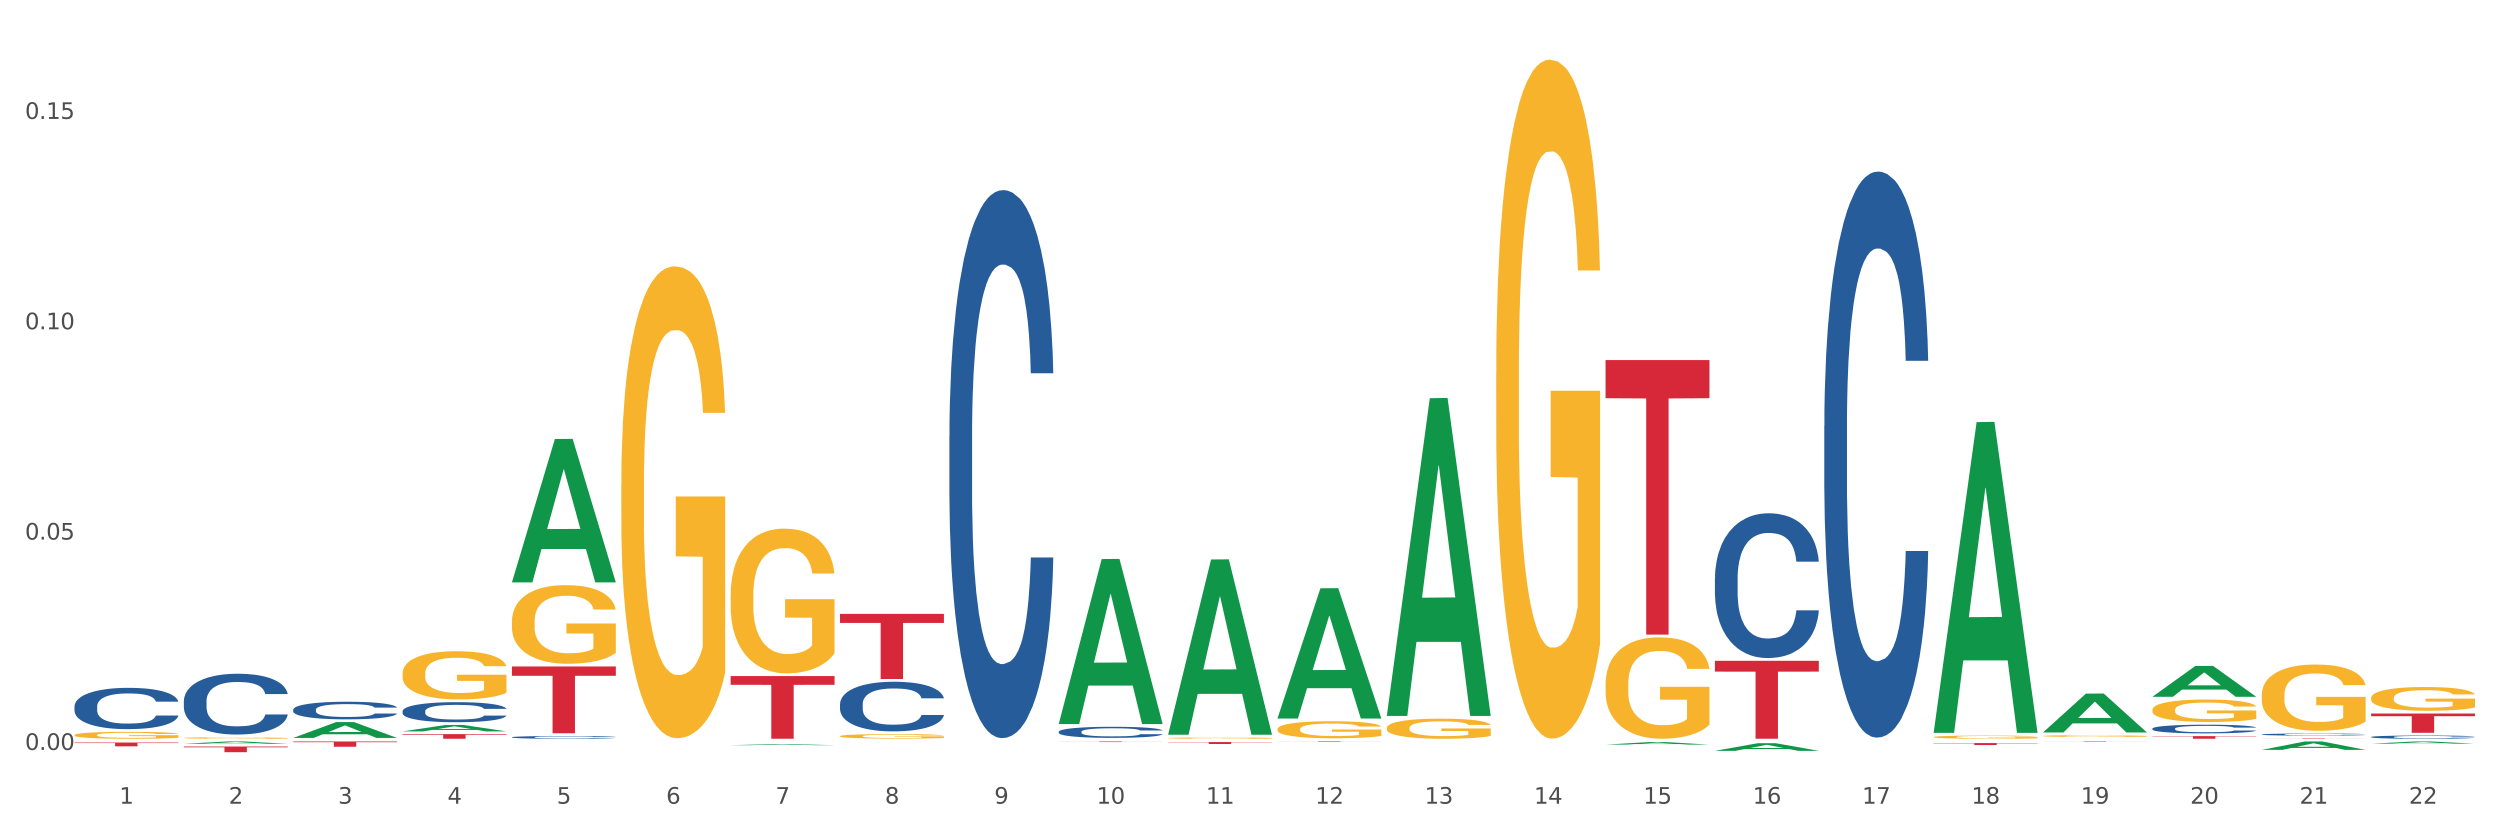 <?xml version="1.0" encoding="utf-8" standalone="no"?>
<!DOCTYPE svg PUBLIC "-//W3C//DTD SVG 1.1//EN"
  "http://www.w3.org/Graphics/SVG/1.1/DTD/svg11.dtd">
<svg xmlns:xlink="http://www.w3.org/1999/xlink" width="1080pt" height="360pt" viewBox="0 0 1080 360" xmlns="http://www.w3.org/2000/svg" version="1.1">
 <rect x="0" y="0" width="1080" height="360" fill="#333333" stroke="none"/>
 <defs>
  <style type="text/css">*{stroke-linejoin: round; stroke-linecap: butt}</style>
 </defs>
 <g id="figure_1">
  <g id="patch_1">
   <path d="M 0 360 
L 1080 360 
L 1080 0 
L 0 0 
z
" style="fill: #ffffff; stroke: #ffffff; stroke-linejoin: miter"/>
  </g>
  <g id="axes_1">
   <g id="matplotlib.axis_1">
    <g id="xtick_1">
     <g id="text_1">
      <!-- 1 -->
      <g style="fill: #4d4d4d" transform="translate(51.562 347.204) scale(0.096 -0.096)">
       <defs>
        <path id="DejaVuSans-31" d="M 794 531 
L 1825 531 
L 1825 4091 
L 703 3866 
L 703 4441 
L 1819 4666 
L 2450 4666 
L 2450 531 
L 3481 531 
L 3481 0 
L 794 0 
L 794 531 
z
" transform="scale(0.016)"/>
       </defs>
       <use xlink:href="#DejaVuSans-31"/>
      </g>
     </g>
    </g>
    <g id="xtick_2">
     <g id="text_2">
      <!-- 2 -->
      <g style="fill: #4d4d4d" transform="translate(98.807 347.204) scale(0.096 -0.096)">
       <defs>
        <path id="DejaVuSans-32" d="M 1228 531 
L 3431 531 
L 3431 0 
L 469 0 
L 469 531 
Q 828 903 1448 1529 
Q 2069 2156 2228 2338 
Q 2531 2678 2651 2914 
Q 2772 3150 2772 3378 
Q 2772 3750 2511 3984 
Q 2250 4219 1831 4219 
Q 1534 4219 1204 4116 
Q 875 4013 500 3803 
L 500 4441 
Q 881 4594 1212 4672 
Q 1544 4750 1819 4750 
Q 2544 4750 2975 4387 
Q 3406 4025 3406 3419 
Q 3406 3131 3298 2873 
Q 3191 2616 2906 2266 
Q 2828 2175 2409 1742 
Q 1991 1309 1228 531 
z
" transform="scale(0.016)"/>
       </defs>
       <use xlink:href="#DejaVuSans-32"/>
      </g>
     </g>
    </g>
    <g id="xtick_3">
     <g id="text_3">
      <!-- 3 -->
      <g style="fill: #4d4d4d" transform="translate(146.052 347.204) scale(0.096 -0.096)">
       <defs>
        <path id="DejaVuSans-33" d="M 2597 2516 
Q 3050 2419 3304 2112 
Q 3559 1806 3559 1356 
Q 3559 666 3084 287 
Q 2609 -91 1734 -91 
Q 1441 -91 1130 -33 
Q 819 25 488 141 
L 488 750 
Q 750 597 1062 519 
Q 1375 441 1716 441 
Q 2309 441 2620 675 
Q 2931 909 2931 1356 
Q 2931 1769 2642 2001 
Q 2353 2234 1838 2234 
L 1294 2234 
L 1294 2753 
L 1863 2753 
Q 2328 2753 2575 2939 
Q 2822 3125 2822 3475 
Q 2822 3834 2567 4026 
Q 2313 4219 1838 4219 
Q 1578 4219 1281 4162 
Q 984 4106 628 3988 
L 628 4550 
Q 988 4650 1302 4700 
Q 1616 4750 1894 4750 
Q 2613 4750 3031 4423 
Q 3450 4097 3450 3541 
Q 3450 3153 3228 2886 
Q 3006 2619 2597 2516 
z
" transform="scale(0.016)"/>
       </defs>
       <use xlink:href="#DejaVuSans-33"/>
      </g>
     </g>
    </g>
    <g id="xtick_4">
     <g id="text_4">
      <!-- 4 -->
      <g style="fill: #4d4d4d" transform="translate(193.297 347.204) scale(0.096 -0.096)">
       <defs>
        <path id="DejaVuSans-34" d="M 2419 4116 
L 825 1625 
L 2419 1625 
L 2419 4116 
z
M 2253 4666 
L 3047 4666 
L 3047 1625 
L 3713 1625 
L 3713 1100 
L 3047 1100 
L 3047 0 
L 2419 0 
L 2419 1100 
L 313 1100 
L 313 1709 
L 2253 4666 
z
" transform="scale(0.016)"/>
       </defs>
       <use xlink:href="#DejaVuSans-34"/>
      </g>
     </g>
    </g>
    <g id="xtick_5">
     <g id="text_5">
      <!-- 5 -->
      <g style="fill: #4d4d4d" transform="translate(240.542 347.204) scale(0.096 -0.096)">
       <defs>
        <path id="DejaVuSans-35" d="M 691 4666 
L 3169 4666 
L 3169 4134 
L 1269 4134 
L 1269 2991 
Q 1406 3038 1543 3061 
Q 1681 3084 1819 3084 
Q 2600 3084 3056 2656 
Q 3513 2228 3513 1497 
Q 3513 744 3044 326 
Q 2575 -91 1722 -91 
Q 1428 -91 1123 -41 
Q 819 9 494 109 
L 494 744 
Q 775 591 1075 516 
Q 1375 441 1709 441 
Q 2250 441 2565 725 
Q 2881 1009 2881 1497 
Q 2881 1984 2565 2268 
Q 2250 2553 1709 2553 
Q 1456 2553 1204 2497 
Q 953 2441 691 2322 
L 691 4666 
z
" transform="scale(0.016)"/>
       </defs>
       <use xlink:href="#DejaVuSans-35"/>
      </g>
     </g>
    </g>
    <g id="xtick_6">
     <g id="text_6">
      <!-- 6 -->
      <g style="fill: #4d4d4d" transform="translate(287.787 347.204) scale(0.096 -0.096)">
       <defs>
        <path id="DejaVuSans-36" d="M 2113 2584 
Q 1688 2584 1439 2293 
Q 1191 2003 1191 1497 
Q 1191 994 1439 701 
Q 1688 409 2113 409 
Q 2538 409 2786 701 
Q 3034 994 3034 1497 
Q 3034 2003 2786 2293 
Q 2538 2584 2113 2584 
z
M 3366 4563 
L 3366 3988 
Q 3128 4100 2886 4159 
Q 2644 4219 2406 4219 
Q 1781 4219 1451 3797 
Q 1122 3375 1075 2522 
Q 1259 2794 1537 2939 
Q 1816 3084 2150 3084 
Q 2853 3084 3261 2657 
Q 3669 2231 3669 1497 
Q 3669 778 3244 343 
Q 2819 -91 2113 -91 
Q 1303 -91 875 529 
Q 447 1150 447 2328 
Q 447 3434 972 4092 
Q 1497 4750 2381 4750 
Q 2619 4750 2861 4703 
Q 3103 4656 3366 4563 
z
" transform="scale(0.016)"/>
       </defs>
       <use xlink:href="#DejaVuSans-36"/>
      </g>
     </g>
    </g>
    <g id="xtick_7">
     <g id="text_7">
      <!-- 7 -->
      <g style="fill: #4d4d4d" transform="translate(335.032 347.204) scale(0.096 -0.096)">
       <defs>
        <path id="DejaVuSans-37" d="M 525 4666 
L 3525 4666 
L 3525 4397 
L 1831 0 
L 1172 0 
L 2766 4134 
L 525 4134 
L 525 4666 
z
" transform="scale(0.016)"/>
       </defs>
       <use xlink:href="#DejaVuSans-37"/>
      </g>
     </g>
    </g>
    <g id="xtick_8">
     <g id="text_8">
      <!-- 8 -->
      <g style="fill: #4d4d4d" transform="translate(382.276 347.204) scale(0.096 -0.096)">
       <defs>
        <path id="DejaVuSans-38" d="M 2034 2216 
Q 1584 2216 1326 1975 
Q 1069 1734 1069 1313 
Q 1069 891 1326 650 
Q 1584 409 2034 409 
Q 2484 409 2743 651 
Q 3003 894 3003 1313 
Q 3003 1734 2745 1975 
Q 2488 2216 2034 2216 
z
M 1403 2484 
Q 997 2584 770 2862 
Q 544 3141 544 3541 
Q 544 4100 942 4425 
Q 1341 4750 2034 4750 
Q 2731 4750 3128 4425 
Q 3525 4100 3525 3541 
Q 3525 3141 3298 2862 
Q 3072 2584 2669 2484 
Q 3125 2378 3379 2068 
Q 3634 1759 3634 1313 
Q 3634 634 3220 271 
Q 2806 -91 2034 -91 
Q 1263 -91 848 271 
Q 434 634 434 1313 
Q 434 1759 690 2068 
Q 947 2378 1403 2484 
z
M 1172 3481 
Q 1172 3119 1398 2916 
Q 1625 2713 2034 2713 
Q 2441 2713 2670 2916 
Q 2900 3119 2900 3481 
Q 2900 3844 2670 4047 
Q 2441 4250 2034 4250 
Q 1625 4250 1398 4047 
Q 1172 3844 1172 3481 
z
" transform="scale(0.016)"/>
       </defs>
       <use xlink:href="#DejaVuSans-38"/>
      </g>
     </g>
    </g>
    <g id="xtick_9">
     <g id="text_9">
      <!-- 9 -->
      <g style="fill: #4d4d4d" transform="translate(429.521 347.204) scale(0.096 -0.096)">
       <defs>
        <path id="DejaVuSans-39" d="M 703 97 
L 703 672 
Q 941 559 1184 500 
Q 1428 441 1663 441 
Q 2288 441 2617 861 
Q 2947 1281 2994 2138 
Q 2813 1869 2534 1725 
Q 2256 1581 1919 1581 
Q 1219 1581 811 2004 
Q 403 2428 403 3163 
Q 403 3881 828 4315 
Q 1253 4750 1959 4750 
Q 2769 4750 3195 4129 
Q 3622 3509 3622 2328 
Q 3622 1225 3098 567 
Q 2575 -91 1691 -91 
Q 1453 -91 1209 -44 
Q 966 3 703 97 
z
M 1959 2075 
Q 2384 2075 2632 2365 
Q 2881 2656 2881 3163 
Q 2881 3666 2632 3958 
Q 2384 4250 1959 4250 
Q 1534 4250 1286 3958 
Q 1038 3666 1038 3163 
Q 1038 2656 1286 2365 
Q 1534 2075 1959 2075 
z
" transform="scale(0.016)"/>
       </defs>
       <use xlink:href="#DejaVuSans-39"/>
      </g>
     </g>
    </g>
    <g id="xtick_10">
     <g id="text_10">
      <!-- 10 -->
      <g style="fill: #4d4d4d" transform="translate(473.712 347.204) scale(0.096 -0.096)">
       <defs>
        <path id="DejaVuSans-30" d="M 2034 4250 
Q 1547 4250 1301 3770 
Q 1056 3291 1056 2328 
Q 1056 1369 1301 889 
Q 1547 409 2034 409 
Q 2525 409 2770 889 
Q 3016 1369 3016 2328 
Q 3016 3291 2770 3770 
Q 2525 4250 2034 4250 
z
M 2034 4750 
Q 2819 4750 3233 4129 
Q 3647 3509 3647 2328 
Q 3647 1150 3233 529 
Q 2819 -91 2034 -91 
Q 1250 -91 836 529 
Q 422 1150 422 2328 
Q 422 3509 836 4129 
Q 1250 4750 2034 4750 
z
" transform="scale(0.016)"/>
       </defs>
       <use xlink:href="#DejaVuSans-31"/>
       <use xlink:href="#DejaVuSans-30" transform="translate(63.623 0)"/>
      </g>
     </g>
    </g>
    <g id="xtick_11">
     <g id="text_11">
      <!-- 11 -->
      <g style="fill: #4d4d4d" transform="translate(520.957 347.204) scale(0.096 -0.096)">
       <use xlink:href="#DejaVuSans-31"/>
       <use xlink:href="#DejaVuSans-31" transform="translate(63.623 0)"/>
      </g>
     </g>
    </g>
    <g id="xtick_12">
     <g id="text_12">
      <!-- 12 -->
      <g style="fill: #4d4d4d" transform="translate(568.202 347.204) scale(0.096 -0.096)">
       <use xlink:href="#DejaVuSans-31"/>
       <use xlink:href="#DejaVuSans-32" transform="translate(63.623 0)"/>
      </g>
     </g>
    </g>
    <g id="xtick_13">
     <g id="text_13">
      <!-- 13 -->
      <g style="fill: #4d4d4d" transform="translate(615.447 347.204) scale(0.096 -0.096)">
       <use xlink:href="#DejaVuSans-31"/>
       <use xlink:href="#DejaVuSans-33" transform="translate(63.623 0)"/>
      </g>
     </g>
    </g>
    <g id="xtick_14">
     <g id="text_14">
      <!-- 14 -->
      <g style="fill: #4d4d4d" transform="translate(662.692 347.204) scale(0.096 -0.096)">
       <use xlink:href="#DejaVuSans-31"/>
       <use xlink:href="#DejaVuSans-34" transform="translate(63.623 0)"/>
      </g>
     </g>
    </g>
    <g id="xtick_15">
     <g id="text_15">
      <!-- 15 -->
      <g style="fill: #4d4d4d" transform="translate(709.937 347.204) scale(0.096 -0.096)">
       <use xlink:href="#DejaVuSans-31"/>
       <use xlink:href="#DejaVuSans-35" transform="translate(63.623 0)"/>
      </g>
     </g>
    </g>
    <g id="xtick_16">
     <g id="text_16">
      <!-- 16 -->
      <g style="fill: #4d4d4d" transform="translate(757.181 347.204) scale(0.096 -0.096)">
       <use xlink:href="#DejaVuSans-31"/>
       <use xlink:href="#DejaVuSans-36" transform="translate(63.623 0)"/>
      </g>
     </g>
    </g>
    <g id="xtick_17">
     <g id="text_17">
      <!-- 17 -->
      <g style="fill: #4d4d4d" transform="translate(804.426 347.204) scale(0.096 -0.096)">
       <use xlink:href="#DejaVuSans-31"/>
       <use xlink:href="#DejaVuSans-37" transform="translate(63.623 0)"/>
      </g>
     </g>
    </g>
    <g id="xtick_18">
     <g id="text_18">
      <!-- 18 -->
      <g style="fill: #4d4d4d" transform="translate(851.671 347.204) scale(0.096 -0.096)">
       <use xlink:href="#DejaVuSans-31"/>
       <use xlink:href="#DejaVuSans-38" transform="translate(63.623 0)"/>
      </g>
     </g>
    </g>
    <g id="xtick_19">
     <g id="text_19">
      <!-- 19 -->
      <g style="fill: #4d4d4d" transform="translate(898.916 347.204) scale(0.096 -0.096)">
       <use xlink:href="#DejaVuSans-31"/>
       <use xlink:href="#DejaVuSans-39" transform="translate(63.623 0)"/>
      </g>
     </g>
    </g>
    <g id="xtick_20">
     <g id="text_20">
      <!-- 20 -->
      <g style="fill: #4d4d4d" transform="translate(946.161 347.204) scale(0.096 -0.096)">
       <use xlink:href="#DejaVuSans-32"/>
       <use xlink:href="#DejaVuSans-30" transform="translate(63.623 0)"/>
      </g>
     </g>
    </g>
    <g id="xtick_21">
     <g id="text_21">
      <!-- 21 -->
      <g style="fill: #4d4d4d" transform="translate(993.406 347.204) scale(0.096 -0.096)">
       <use xlink:href="#DejaVuSans-32"/>
       <use xlink:href="#DejaVuSans-31" transform="translate(63.623 0)"/>
      </g>
     </g>
    </g>
    <g id="xtick_22">
     <g id="text_22">
      <!-- 22 -->
      <g style="fill: #4d4d4d" transform="translate(1040.651 347.204) scale(0.096 -0.096)">
       <use xlink:href="#DejaVuSans-32"/>
       <use xlink:href="#DejaVuSans-32" transform="translate(63.623 0)"/>
      </g>
     </g>
    </g>
    <g id="xtick_23"/>
    <g id="xtick_24"/>
    <g id="xtick_25"/>
    <g id="xtick_26"/>
    <g id="xtick_27"/>
    <g id="xtick_28"/>
    <g id="xtick_29"/>
    <g id="xtick_30"/>
    <g id="xtick_31"/>
    <g id="xtick_32"/>
    <g id="xtick_33"/>
    <g id="xtick_34"/>
    <g id="xtick_35"/>
    <g id="xtick_36"/>
    <g id="xtick_37"/>
    <g id="xtick_38"/>
    <g id="xtick_39"/>
    <g id="xtick_40"/>
    <g id="xtick_41"/>
    <g id="xtick_42"/>
    <g id="xtick_43"/>
   </g>
   <g id="matplotlib.axis_2">
    <g id="ytick_1">
     <g id="text_23">
      <!-- 0.00 -->
      <g style="fill: #4d4d4d" transform="translate(10.8 323.971) scale(0.096 -0.096)">
       <defs>
        <path id="DejaVuSans-2e" d="M 684 794 
L 1344 794 
L 1344 0 
L 684 0 
L 684 794 
z
" transform="scale(0.016)"/>
       </defs>
       <use xlink:href="#DejaVuSans-30"/>
       <use xlink:href="#DejaVuSans-2e" transform="translate(63.623 0)"/>
       <use xlink:href="#DejaVuSans-30" transform="translate(95.41 0)"/>
       <use xlink:href="#DejaVuSans-30" transform="translate(159.033 0)"/>
      </g>
     </g>
    </g>
    <g id="ytick_2">
     <g id="text_24">
      <!-- 0.05 -->
      <g style="fill: #4d4d4d" transform="translate(10.8 233.105) scale(0.096 -0.096)">
       <use xlink:href="#DejaVuSans-30"/>
       <use xlink:href="#DejaVuSans-2e" transform="translate(63.623 0)"/>
       <use xlink:href="#DejaVuSans-30" transform="translate(95.41 0)"/>
       <use xlink:href="#DejaVuSans-35" transform="translate(159.033 0)"/>
      </g>
     </g>
    </g>
    <g id="ytick_3">
     <g id="text_25">
      <!-- 0.10 -->
      <g style="fill: #4d4d4d" transform="translate(10.8 142.239) scale(0.096 -0.096)">
       <use xlink:href="#DejaVuSans-30"/>
       <use xlink:href="#DejaVuSans-2e" transform="translate(63.623 0)"/>
       <use xlink:href="#DejaVuSans-31" transform="translate(95.41 0)"/>
       <use xlink:href="#DejaVuSans-30" transform="translate(159.033 0)"/>
      </g>
     </g>
    </g>
    <g id="ytick_4">
     <g id="text_26">
      <!-- 0.15 -->
      <g style="fill: #4d4d4d" transform="translate(10.8 51.373) scale(0.096 -0.096)">
       <use xlink:href="#DejaVuSans-30"/>
       <use xlink:href="#DejaVuSans-2e" transform="translate(63.623 0)"/>
       <use xlink:href="#DejaVuSans-31" transform="translate(95.41 0)"/>
       <use xlink:href="#DejaVuSans-35" transform="translate(159.033 0)"/>
      </g>
     </g>
    </g>
    <g id="ytick_5"/>
    <g id="ytick_6"/>
    <g id="ytick_7"/>
   </g>
   <g id="PolyCollection_1">
    <path d="M 79.42 321.316 
L 79.466 321.315 
L 97.974 320.325 
L 105.655 320.324 
L 124.303 321.318 
L 115.419 321.318 
L 111.393 321.086 
L 92.283 321.086 
L 92.144 321.09 
L 88.258 321.318 
L 79.42 321.318 
L 79.42 321.316 
L 94.689 320.948 
L 108.987 320.947 
L 101.907 320.536 
L 101.815 320.534 
L 101.722 320.537 
L 94.643 320.947 
L 94.689 320.948 
L 79.42 321.316 
z
" clip-path="url(#p7ba8685797)" style="fill: #109648"/>
    <path d="M 126.665 318.779 
L 126.711 318.772 
L 145.219 311.938 
L 152.9 311.931 
L 171.547 318.792 
L 162.663 318.792 
L 158.638 317.194 
L 139.528 317.194 
L 139.389 317.22 
L 135.502 318.792 
L 126.665 318.792 
L 126.665 318.779 
L 141.934 316.241 
L 156.232 316.234 
L 149.152 313.393 
L 149.06 313.381 
L 148.967 313.4 
L 141.888 316.234 
L 141.934 316.241 
L 126.665 318.779 
z
" clip-path="url(#p7ba8685797)" style="fill: #109648"/>
    <path d="M 173.91 315.96 
L 173.956 315.958 
L 192.464 313.186 
L 200.145 313.183 
L 218.792 315.965 
L 209.908 315.965 
L 205.883 315.318 
L 186.773 315.318 
L 186.634 315.328 
L 182.747 315.965 
L 173.91 315.965 
L 173.91 315.96 
L 189.179 314.931 
L 203.477 314.928 
L 196.397 313.776 
L 196.305 313.771 
L 196.212 313.779 
L 189.133 314.928 
L 189.179 314.931 
L 173.91 315.96 
z
" clip-path="url(#p7ba8685797)" style="fill: #109648"/>
    <path d="M 221.154 251.493 
L 221.201 251.435 
L 239.709 189.653 
L 247.39 189.595 
L 266.037 251.61 
L 257.153 251.61 
L 253.128 237.169 
L 234.018 237.169 
L 233.879 237.401 
L 229.992 251.61 
L 221.154 251.61 
L 221.154 251.493 
L 236.424 228.551 
L 250.722 228.492 
L 243.642 202.813 
L 243.55 202.696 
L 243.457 202.871 
L 236.378 228.492 
L 236.424 228.551 
L 221.154 251.493 
z
" clip-path="url(#p7ba8685797)" style="fill: #109648"/>
    <path d="M 551.869 320.324 
L 596.751 320.324 
L 596.751 320.355 
L 579.096 320.356 
L 579.096 320.549 
L 569.418 320.549 
L 569.418 320.356 
L 551.869 320.355 
L 551.869 320.324 
L 551.869 320.324 
z
" clip-path="url(#p7ba8685797)" style="fill: #d62839"/>
    <path d="M 504.624 320.567 
L 549.506 320.567 
L 549.506 320.685 
L 531.851 320.686 
L 531.851 321.412 
L 522.173 321.412 
L 522.173 320.686 
L 504.624 320.685 
L 504.624 320.568 
L 504.624 320.567 
z
" clip-path="url(#p7ba8685797)" style="fill: #d62839"/>
    <path d="M 457.379 320.324 
L 502.262 320.324 
L 502.262 320.359 
L 484.606 320.359 
L 484.606 320.575 
L 474.928 320.575 
L 474.928 320.359 
L 457.379 320.359 
L 457.379 320.324 
L 457.379 320.324 
z
" clip-path="url(#p7ba8685797)" style="fill: #d62839"/>
    <path d="M 362.889 265.18 
L 407.772 265.18 
L 407.772 269.093 
L 390.117 269.119 
L 390.117 293.338 
L 380.438 293.338 
L 380.438 269.119 
L 362.889 269.093 
L 362.889 265.206 
L 362.889 265.18 
z
" clip-path="url(#p7ba8685797)" style="fill: #d62839"/>
    <path d="M 835.338 321.018 
L 880.221 321.018 
L 880.221 321.135 
L 862.565 321.136 
L 862.565 321.857 
L 852.887 321.857 
L 852.887 321.136 
L 835.338 321.135 
L 835.338 321.019 
L 835.338 321.018 
z
" clip-path="url(#p7ba8685797)" style="fill: #d62839"/>
    <path d="M 882.583 320.324 
L 927.465 320.324 
L 927.465 320.351 
L 909.81 320.351 
L 909.81 320.518 
L 900.132 320.518 
L 900.132 320.351 
L 882.583 320.351 
L 882.583 320.324 
L 882.583 320.324 
z
" clip-path="url(#p7ba8685797)" style="fill: #d62839"/>
    <path d="M 504.624 317.266 
L 504.67 317.195 
L 523.178 241.695 
L 530.859 241.624 
L 549.506 317.408 
L 540.622 317.408 
L 536.597 299.761 
L 517.487 299.761 
L 517.348 300.045 
L 513.461 317.408 
L 504.624 317.408 
L 504.624 317.266 
L 519.893 289.229 
L 534.191 289.158 
L 527.111 257.777 
L 527.019 257.634 
L 526.926 257.848 
L 519.847 289.158 
L 519.893 289.229 
L 504.624 317.266 
z
" clip-path="url(#p7ba8685797)" style="fill: #109648"/>
    <path d="M 315.644 257.258 
L 315.697 257.201 
L 315.697 255.145 
L 315.803 253.375 
L 316.333 249.093 
L 317.128 245.553 
L 317.711 243.669 
L 318.294 242.127 
L 318.983 240.586 
L 319.83 238.987 
L 321.367 236.646 
L 322.321 235.447 
L 323.487 234.191 
L 325.606 232.364 
L 327.143 231.336 
L 328.733 230.48 
L 331.329 229.452 
L 333.025 228.995 
L 334.827 228.652 
L 336.999 228.424 
L 338.642 228.367 
L 342.245 228.538 
L 345.319 229.052 
L 346.802 229.452 
L 348.71 230.137 
L 349.717 230.594 
L 351.36 231.507 
L 353.055 232.706 
L 354.221 233.734 
L 355.97 235.675 
L 357.294 237.617 
L 358.513 240.015 
L 359.149 241.67 
L 359.626 243.212 
L 360.05 244.982 
L 360.474 247.78 
L 350.936 247.78 
L 350.565 245.781 
L 349.982 243.897 
L 349.134 242.07 
L 348.392 240.928 
L 347.12 239.501 
L 345.955 238.587 
L 344.736 237.902 
L 343.252 237.331 
L 342.086 237.046 
L 340.444 236.817 
L 337.211 236.874 
L 335.039 237.331 
L 333.555 237.902 
L 332.601 238.416 
L 331.753 238.987 
L 330.799 239.786 
L 329.687 240.985 
L 328.892 242.07 
L 328.097 243.44 
L 327.461 244.811 
L 326.878 246.409 
L 326.401 248.122 
L 326.03 249.892 
L 325.712 252.062 
L 325.447 255.659 
L 325.447 263.481 
L 325.553 265.251 
L 325.818 267.592 
L 326.136 269.362 
L 326.666 271.475 
L 327.143 272.902 
L 328.044 274.958 
L 329.051 276.67 
L 329.846 277.755 
L 330.64 278.669 
L 332.018 279.925 
L 333.555 280.953 
L 334.88 281.581 
L 336.681 282.152 
L 337.9 282.38 
L 338.96 282.494 
L 341.556 282.494 
L 343.411 282.323 
L 345.478 281.923 
L 347.067 281.409 
L 348.392 280.781 
L 349.876 279.754 
L 350.83 278.783 
L 350.83 266.85 
L 339.172 266.793 
L 339.172 258.856 
L 360.527 258.856 
L 360.527 282.152 
L 359.626 283.351 
L 358.619 284.436 
L 357.559 285.406 
L 355.97 286.605 
L 354.062 287.747 
L 352.366 288.547 
L 350.565 289.232 
L 348.445 289.86 
L 345.69 290.431 
L 343.994 290.659 
L 341.874 290.83 
L 339.384 290.887 
L 337.211 290.773 
L 335.092 290.488 
L 332.866 289.974 
L 330.693 289.232 
L 329.051 288.489 
L 327.408 287.576 
L 325.659 286.377 
L 324.282 285.235 
L 323.222 284.207 
L 322.056 282.894 
L 320.784 281.181 
L 319.83 279.639 
L 318.983 278.041 
L 318.082 275.985 
L 317.446 274.215 
L 316.81 271.989 
L 316.439 270.333 
L 316.015 267.763 
L 315.697 264.166 
L 315.644 257.258 
z
" clip-path="url(#p7ba8685797)" style="fill: #f7b32b"/>
    <path d="M 1024.317 321.273 
L 1024.364 321.272 
L 1042.872 320.325 
L 1050.553 320.324 
L 1069.2 321.274 
L 1060.316 321.274 
L 1056.29 321.053 
L 1037.181 321.053 
L 1037.042 321.057 
L 1033.155 321.274 
L 1024.317 321.274 
L 1024.317 321.273 
L 1039.587 320.921 
L 1053.884 320.92 
L 1046.805 320.527 
L 1046.712 320.525 
L 1046.62 320.528 
L 1039.54 320.92 
L 1039.587 320.921 
L 1024.317 321.273 
z
" clip-path="url(#p7ba8685797)" style="fill: #109648"/>
    <path d="M 79.42 302.858 
L 79.473 302.834 
L 79.473 302.163 
L 79.632 301.251 
L 80.216 299.573 
L 80.958 298.302 
L 82.232 296.815 
L 82.921 296.191 
L 83.823 295.496 
L 85.68 294.369 
L 87.802 293.41 
L 89.288 292.882 
L 90.402 292.546 
L 92.895 291.947 
L 94.328 291.683 
L 95.813 291.467 
L 97.086 291.323 
L 99.209 291.155 
L 100.906 291.083 
L 102.869 291.059 
L 104.514 291.083 
L 106.689 291.179 
L 109.872 291.467 
L 111.092 291.635 
L 112.737 291.923 
L 114.435 292.306 
L 115.814 292.69 
L 117.406 293.242 
L 119.05 293.961 
L 120.642 294.872 
L 121.756 295.712 
L 122.658 296.599 
L 123.454 297.678 
L 124.037 298.853 
L 124.303 299.836 
L 114.594 299.836 
L 114.329 298.949 
L 113.798 297.99 
L 113.268 297.342 
L 112.684 296.815 
L 111.782 296.215 
L 110.986 295.832 
L 109.66 295.376 
L 108.44 295.088 
L 107.432 294.92 
L 106.212 294.776 
L 103.612 294.633 
L 101.755 294.633 
L 100.588 294.681 
L 99.156 294.8 
L 97.935 294.968 
L 96.503 295.256 
L 95.389 295.568 
L 94.275 295.975 
L 93.638 296.263 
L 92.683 296.791 
L 92.046 297.222 
L 91.198 297.966 
L 90.72 298.493 
L 89.871 299.86 
L 89.5 300.868 
L 89.341 301.563 
L 89.235 302.33 
L 89.235 306.071 
L 89.553 307.75 
L 89.818 308.47 
L 90.243 309.285 
L 91.038 310.34 
L 92.206 311.371 
L 93.426 312.115 
L 94.434 312.57 
L 95.389 312.906 
L 96.344 313.17 
L 97.511 313.41 
L 98.466 313.554 
L 99.898 313.697 
L 101.596 313.769 
L 102.922 313.769 
L 105.628 313.649 
L 106.848 313.53 
L 108.015 313.362 
L 109.289 313.098 
L 110.297 312.81 
L 110.88 312.594 
L 111.835 312.139 
L 112.578 311.659 
L 113.214 311.107 
L 113.639 310.628 
L 114.116 309.908 
L 114.488 309.093 
L 114.594 308.661 
L 124.303 308.661 
L 124.09 309.525 
L 123.719 310.364 
L 122.976 311.491 
L 122.393 312.139 
L 121.491 312.93 
L 120.536 313.601 
L 119.209 314.345 
L 117.989 314.896 
L 116.716 315.376 
L 115.337 315.808 
L 112.843 316.407 
L 111.941 316.575 
L 110.031 316.863 
L 108.546 317.031 
L 106.371 317.199 
L 104.142 317.295 
L 101.808 317.319 
L 99.739 317.271 
L 97.458 317.127 
L 96.025 316.983 
L 94.434 316.767 
L 92.577 316.431 
L 90.826 316.024 
L 89.182 315.544 
L 87.643 314.992 
L 86.211 314.369 
L 84.354 313.338 
L 82.974 312.33 
L 81.966 311.395 
L 81.277 310.604 
L 80.587 309.597 
L 80.216 308.901 
L 79.632 307.223 
L 79.42 305.664 
L 79.42 302.858 
z
" clip-path="url(#p7ba8685797)" style="fill: #255c99"/>
    <path d="M 929.828 301.002 
L 929.874 300.989 
L 948.382 287.696 
L 956.063 287.683 
L 974.71 301.027 
L 965.826 301.027 
L 961.801 297.92 
L 942.691 297.92 
L 942.552 297.97 
L 938.665 301.027 
L 929.828 301.027 
L 929.828 301.002 
L 945.097 296.065 
L 959.395 296.053 
L 952.315 290.527 
L 952.223 290.502 
L 952.13 290.54 
L 945.051 296.053 
L 945.097 296.065 
L 929.828 301.002 
z
" clip-path="url(#p7ba8685797)" style="fill: #109648"/>
    <path d="M 977.072 323.949 
L 977.119 323.945 
L 995.627 320.328 
L 1003.308 320.324 
L 1021.955 323.956 
L 1013.071 323.956 
L 1009.046 323.11 
L 989.936 323.11 
L 989.797 323.124 
L 985.91 323.956 
L 977.072 323.956 
L 977.072 323.949 
L 992.342 322.605 
L 1006.64 322.602 
L 999.56 321.098 
L 999.468 321.091 
L 999.375 321.102 
L 992.296 322.602 
L 992.342 322.605 
L 977.072 323.949 
z
" clip-path="url(#p7ba8685797)" style="fill: #109648"/>
    <path d="M 835.338 316.333 
L 835.384 316.207 
L 853.892 182.352 
L 861.573 182.226 
L 880.221 316.586 
L 871.337 316.586 
L 867.311 285.298 
L 848.201 285.298 
L 848.062 285.803 
L 844.176 316.586 
L 835.338 316.586 
L 835.338 316.333 
L 850.607 266.627 
L 864.905 266.5 
L 857.825 210.864 
L 857.733 210.612 
L 857.64 210.99 
L 850.561 266.5 
L 850.607 266.627 
L 835.338 316.333 
z
" clip-path="url(#p7ba8685797)" style="fill: #109648"/>
    <path d="M 882.583 316.386 
L 882.629 316.37 
L 901.137 299.629 
L 908.818 299.613 
L 927.465 316.418 
L 918.581 316.418 
L 914.556 312.504 
L 895.446 312.504 
L 895.307 312.568 
L 891.42 316.418 
L 882.583 316.418 
L 882.583 316.386 
L 897.852 310.169 
L 912.15 310.153 
L 905.07 303.195 
L 904.978 303.163 
L 904.885 303.211 
L 897.806 310.153 
L 897.852 310.169 
L 882.583 316.386 
z
" clip-path="url(#p7ba8685797)" style="fill: #109648"/>
    <path d="M 173.91 290.964 
L 173.963 290.945 
L 173.963 290.261 
L 174.069 289.672 
L 174.598 288.246 
L 175.393 287.068 
L 175.976 286.441 
L 176.559 285.928 
L 177.248 285.415 
L 178.096 284.883 
L 179.633 284.104 
L 180.586 283.704 
L 181.752 283.286 
L 183.872 282.678 
L 185.408 282.336 
L 186.998 282.051 
L 189.595 281.709 
L 191.29 281.557 
L 193.092 281.443 
L 195.265 281.367 
L 196.907 281.348 
L 200.511 281.405 
L 203.584 281.576 
L 205.068 281.709 
L 206.975 281.937 
L 207.982 282.089 
L 209.625 282.393 
L 211.321 282.792 
L 212.486 283.134 
L 214.235 283.78 
L 215.56 284.427 
L 216.779 285.225 
L 217.415 285.776 
L 217.891 286.289 
L 218.315 286.878 
L 218.739 287.809 
L 209.201 287.809 
L 208.83 287.144 
L 208.247 286.517 
L 207.399 285.909 
L 206.658 285.529 
L 205.386 285.054 
L 204.22 284.75 
L 203.001 284.522 
L 201.517 284.332 
L 200.352 284.237 
L 198.709 284.161 
L 195.477 284.18 
L 193.304 284.332 
L 191.82 284.522 
L 190.866 284.693 
L 190.019 284.883 
L 189.065 285.149 
L 187.952 285.548 
L 187.157 285.909 
L 186.362 286.365 
L 185.726 286.821 
L 185.144 287.353 
L 184.667 287.923 
L 184.296 288.512 
L 183.978 289.235 
L 183.713 290.432 
L 183.713 293.035 
L 183.819 293.625 
L 184.084 294.404 
L 184.402 294.993 
L 184.932 295.696 
L 185.408 296.171 
L 186.309 296.855 
L 187.316 297.425 
L 188.111 297.786 
L 188.906 298.09 
L 190.284 298.509 
L 191.82 298.851 
L 193.145 299.06 
L 194.947 299.25 
L 196.165 299.326 
L 197.225 299.364 
L 199.822 299.364 
L 201.676 299.307 
L 203.743 299.174 
L 205.333 299.003 
L 206.658 298.794 
L 208.141 298.452 
L 209.095 298.128 
L 209.095 294.157 
L 197.437 294.138 
L 197.437 291.496 
L 218.792 291.496 
L 218.792 299.25 
L 217.891 299.649 
L 216.885 300.01 
L 215.825 300.333 
L 214.235 300.732 
L 212.327 301.112 
L 210.632 301.378 
L 208.83 301.606 
L 206.711 301.815 
L 203.955 302.005 
L 202.259 302.081 
L 200.14 302.138 
L 197.649 302.157 
L 195.477 302.119 
L 193.357 302.024 
L 191.131 301.853 
L 188.959 301.606 
L 187.316 301.359 
L 185.673 301.055 
L 183.925 300.656 
L 182.547 300.276 
L 181.487 299.934 
L 180.321 299.497 
L 179.05 298.927 
L 178.096 298.414 
L 177.248 297.881 
L 176.347 297.197 
L 175.711 296.608 
L 175.075 295.867 
L 174.704 295.316 
L 174.281 294.461 
L 173.963 293.263 
L 173.91 290.964 
z
" clip-path="url(#p7ba8685797)" style="fill: #f7b32b"/>
    <path d="M 788.093 183.991 
L 788.146 183.767 
L 788.146 177.515 
L 788.305 169.029 
L 788.889 153.396 
L 789.632 141.561 
L 790.905 127.715 
L 791.594 121.909 
L 792.496 115.433 
L 794.353 104.937 
L 796.475 96.004 
L 797.961 91.092 
L 799.075 87.965 
L 801.568 82.382 
L 803.001 79.926 
L 804.486 77.916 
L 805.76 76.576 
L 807.882 75.013 
L 809.579 74.343 
L 811.542 74.12 
L 813.187 74.343 
L 815.362 75.236 
L 818.545 77.916 
L 819.765 79.479 
L 821.41 82.159 
L 823.108 85.732 
L 824.487 89.305 
L 826.079 94.441 
L 827.723 101.141 
L 829.315 109.627 
L 830.429 117.443 
L 831.331 125.705 
L 832.127 135.755 
L 832.71 146.697 
L 832.976 155.853 
L 823.267 155.853 
L 823.002 147.59 
L 822.471 138.658 
L 821.941 132.628 
L 821.357 127.715 
L 820.455 122.132 
L 819.659 118.559 
L 818.333 114.316 
L 817.113 111.637 
L 816.105 110.073 
L 814.885 108.733 
L 812.285 107.394 
L 810.428 107.394 
L 809.261 107.84 
L 807.829 108.957 
L 806.608 110.52 
L 805.176 113.2 
L 804.062 116.103 
L 802.948 119.899 
L 802.311 122.579 
L 801.356 127.492 
L 800.72 131.512 
L 799.871 138.434 
L 799.393 143.347 
L 798.544 156.076 
L 798.173 165.455 
L 798.014 171.932 
L 797.908 179.078 
L 797.908 213.915 
L 798.226 229.547 
L 798.491 236.246 
L 798.916 243.839 
L 799.712 253.665 
L 800.879 263.268 
L 802.099 270.19 
L 803.107 274.433 
L 804.062 277.56 
L 805.017 280.016 
L 806.184 282.249 
L 807.139 283.589 
L 808.571 284.929 
L 810.269 285.599 
L 811.595 285.599 
L 814.301 284.483 
L 815.521 283.366 
L 816.688 281.803 
L 817.962 279.346 
L 818.97 276.666 
L 819.553 274.657 
L 820.508 270.414 
L 821.251 265.947 
L 821.888 260.811 
L 822.312 256.345 
L 822.789 249.645 
L 823.161 242.053 
L 823.267 238.033 
L 832.976 238.033 
L 832.763 246.072 
L 832.392 253.888 
L 831.649 264.384 
L 831.066 270.414 
L 830.164 277.783 
L 829.209 284.036 
L 827.883 290.959 
L 826.662 296.095 
L 825.389 300.561 
L 824.01 304.581 
L 821.516 310.164 
L 820.614 311.727 
L 818.704 314.407 
L 817.219 315.97 
L 815.044 317.533 
L 812.816 318.426 
L 810.481 318.65 
L 808.412 318.203 
L 806.131 316.863 
L 804.699 315.523 
L 803.107 313.514 
L 801.25 310.387 
L 799.499 306.591 
L 797.855 302.124 
L 796.316 296.988 
L 794.884 291.182 
L 793.027 281.579 
L 791.648 272.2 
L 790.64 263.491 
L 789.95 256.121 
L 789.26 246.742 
L 788.889 240.266 
L 788.305 224.634 
L 788.093 210.119 
L 788.093 183.991 
z
" clip-path="url(#p7ba8685797)" style="fill: #255c99"/>
    <path d="M 740.848 249.838 
L 740.901 249.781 
L 740.901 248.181 
L 741.06 246.011 
L 741.644 242.013 
L 742.387 238.986 
L 743.66 235.445 
L 744.35 233.96 
L 745.251 232.303 
L 747.108 229.619 
L 749.23 227.334 
L 750.716 226.078 
L 751.83 225.278 
L 754.324 223.85 
L 755.756 223.222 
L 757.241 222.708 
L 758.515 222.365 
L 760.637 221.965 
L 762.334 221.794 
L 764.297 221.737 
L 765.942 221.794 
L 768.117 222.022 
L 771.3 222.708 
L 772.521 223.108 
L 774.165 223.793 
L 775.863 224.707 
L 777.242 225.621 
L 778.834 226.934 
L 780.479 228.648 
L 782.07 230.818 
L 783.184 232.817 
L 784.086 234.931 
L 784.882 237.501 
L 785.465 240.299 
L 785.731 242.641 
L 776.022 242.641 
L 775.757 240.528 
L 775.226 238.243 
L 774.696 236.701 
L 774.112 235.445 
L 773.21 234.017 
L 772.415 233.103 
L 771.088 232.018 
L 769.868 231.332 
L 768.86 230.932 
L 767.64 230.59 
L 765.04 230.247 
L 763.183 230.247 
L 762.016 230.361 
L 760.584 230.647 
L 759.364 231.047 
L 757.931 231.732 
L 756.817 232.475 
L 755.703 233.446 
L 755.066 234.131 
L 754.111 235.387 
L 753.475 236.416 
L 752.626 238.186 
L 752.148 239.443 
L 751.3 242.698 
L 750.928 245.097 
L 750.769 246.753 
L 750.663 248.581 
L 750.663 257.491 
L 750.981 261.489 
L 751.246 263.203 
L 751.671 265.145 
L 752.467 267.658 
L 753.634 270.114 
L 754.854 271.884 
L 755.862 272.969 
L 756.817 273.769 
L 757.772 274.397 
L 758.939 274.969 
L 759.894 275.311 
L 761.326 275.654 
L 763.024 275.825 
L 764.35 275.825 
L 767.056 275.54 
L 768.276 275.254 
L 769.444 274.854 
L 770.717 274.226 
L 771.725 273.541 
L 772.308 273.027 
L 773.263 271.941 
L 774.006 270.799 
L 774.643 269.485 
L 775.067 268.343 
L 775.545 266.63 
L 775.916 264.688 
L 776.022 263.66 
L 785.731 263.66 
L 785.519 265.716 
L 785.147 267.715 
L 784.404 270.399 
L 783.821 271.941 
L 782.919 273.826 
L 781.964 275.425 
L 780.638 277.196 
L 779.417 278.51 
L 778.144 279.652 
L 776.765 280.68 
L 774.271 282.108 
L 773.369 282.508 
L 771.46 283.193 
L 769.974 283.593 
L 767.799 283.993 
L 765.571 284.221 
L 763.236 284.278 
L 761.167 284.164 
L 758.886 283.821 
L 757.454 283.479 
L 755.862 282.965 
L 754.005 282.165 
L 752.254 281.194 
L 750.61 280.052 
L 749.071 278.738 
L 747.639 277.253 
L 745.782 274.797 
L 744.403 272.398 
L 743.395 270.171 
L 742.705 268.286 
L 742.015 265.887 
L 741.644 264.231 
L 741.06 260.233 
L 740.848 256.52 
L 740.848 249.838 
z
" clip-path="url(#p7ba8685797)" style="fill: #255c99"/>
    <path d="M 457.379 316.122 
L 457.432 316.117 
L 457.432 315.995 
L 457.591 315.829 
L 458.175 315.523 
L 458.917 315.291 
L 460.191 315.02 
L 460.88 314.906 
L 461.782 314.779 
L 463.639 314.574 
L 465.761 314.399 
L 467.247 314.302 
L 468.361 314.241 
L 470.854 314.132 
L 472.287 314.084 
L 473.772 314.044 
L 475.045 314.018 
L 477.168 313.988 
L 478.865 313.974 
L 480.828 313.97 
L 482.473 313.974 
L 484.648 313.992 
L 487.831 314.044 
L 489.051 314.075 
L 490.696 314.128 
L 492.394 314.198 
L 493.773 314.267 
L 495.365 314.368 
L 497.009 314.499 
L 498.601 314.665 
L 499.715 314.818 
L 500.617 314.98 
L 501.413 315.177 
L 501.996 315.391 
L 502.262 315.571 
L 492.553 315.571 
L 492.288 315.409 
L 491.757 315.234 
L 491.227 315.116 
L 490.643 315.02 
L 489.741 314.91 
L 488.945 314.84 
L 487.619 314.757 
L 486.399 314.705 
L 485.391 314.674 
L 484.171 314.648 
L 481.571 314.622 
L 479.714 314.622 
L 478.547 314.63 
L 477.114 314.652 
L 475.894 314.683 
L 474.462 314.735 
L 473.348 314.792 
L 472.234 314.867 
L 471.597 314.919 
L 470.642 315.015 
L 470.005 315.094 
L 469.157 315.23 
L 468.679 315.326 
L 467.83 315.575 
L 467.459 315.759 
L 467.3 315.885 
L 467.194 316.025 
L 467.194 316.708 
L 467.512 317.014 
L 467.777 317.145 
L 468.202 317.294 
L 468.997 317.486 
L 470.165 317.674 
L 471.385 317.81 
L 472.393 317.893 
L 473.348 317.954 
L 474.303 318.002 
L 475.47 318.046 
L 476.425 318.072 
L 477.857 318.098 
L 479.555 318.111 
L 480.881 318.111 
L 483.587 318.089 
L 484.807 318.068 
L 485.974 318.037 
L 487.248 317.989 
L 488.256 317.936 
L 488.839 317.897 
L 489.794 317.814 
L 490.537 317.726 
L 491.173 317.626 
L 491.598 317.538 
L 492.075 317.407 
L 492.447 317.259 
L 492.553 317.18 
L 502.262 317.18 
L 502.049 317.337 
L 501.678 317.49 
L 500.935 317.696 
L 500.352 317.814 
L 499.45 317.958 
L 498.495 318.081 
L 497.168 318.216 
L 495.948 318.317 
L 494.675 318.404 
L 493.296 318.483 
L 490.802 318.592 
L 489.9 318.623 
L 487.99 318.675 
L 486.505 318.706 
L 484.33 318.737 
L 482.101 318.754 
L 479.767 318.759 
L 477.698 318.75 
L 475.417 318.724 
L 473.984 318.697 
L 472.393 318.658 
L 470.536 318.597 
L 468.785 318.522 
L 467.141 318.435 
L 465.602 318.334 
L 464.17 318.221 
L 462.313 318.033 
L 460.933 317.849 
L 459.925 317.678 
L 459.236 317.534 
L 458.546 317.35 
L 458.175 317.224 
L 457.591 316.917 
L 457.379 316.633 
L 457.379 316.122 
z
" clip-path="url(#p7ba8685797)" style="fill: #255c99"/>
    <path d="M 410.134 188.503 
L 410.187 188.287 
L 410.187 182.233 
L 410.346 174.016 
L 410.93 158.881 
L 411.673 147.422 
L 412.946 134.016 
L 413.635 128.394 
L 414.537 122.124 
L 416.394 111.962 
L 418.516 103.313 
L 420.002 98.556 
L 421.116 95.529 
L 423.609 90.124 
L 425.042 87.745 
L 426.527 85.799 
L 427.801 84.502 
L 429.923 82.988 
L 431.62 82.34 
L 433.583 82.124 
L 435.228 82.34 
L 437.403 83.205 
L 440.586 85.799 
L 441.806 87.313 
L 443.451 89.907 
L 445.149 93.367 
L 446.528 96.826 
L 448.12 101.799 
L 449.764 108.286 
L 451.356 116.502 
L 452.47 124.07 
L 453.372 132.07 
L 454.168 141.8 
L 454.751 152.395 
L 455.017 161.26 
L 445.308 161.26 
L 445.043 153.259 
L 444.512 144.611 
L 443.982 138.773 
L 443.398 134.016 
L 442.496 128.611 
L 441.7 125.151 
L 440.374 121.043 
L 439.154 118.448 
L 438.146 116.935 
L 436.926 115.637 
L 434.326 114.34 
L 432.469 114.34 
L 431.302 114.773 
L 429.87 115.854 
L 428.649 117.367 
L 427.217 119.962 
L 426.103 122.773 
L 424.989 126.448 
L 424.352 129.043 
L 423.397 133.8 
L 422.761 137.692 
L 421.912 144.394 
L 421.434 149.151 
L 420.585 161.476 
L 420.214 170.557 
L 420.055 176.827 
L 419.949 183.746 
L 419.949 217.476 
L 420.267 232.612 
L 420.532 239.098 
L 420.957 246.45 
L 421.753 255.963 
L 422.92 265.261 
L 424.14 271.963 
L 425.148 276.071 
L 426.103 279.098 
L 427.058 281.477 
L 428.225 283.639 
L 429.18 284.936 
L 430.612 286.234 
L 432.31 286.882 
L 433.636 286.882 
L 436.342 285.801 
L 437.562 284.72 
L 438.729 283.207 
L 440.003 280.828 
L 441.011 278.234 
L 441.594 276.288 
L 442.549 272.179 
L 443.292 267.855 
L 443.929 262.882 
L 444.353 258.558 
L 444.83 252.071 
L 445.202 244.72 
L 445.308 240.828 
L 455.017 240.828 
L 454.804 248.612 
L 454.433 256.179 
L 453.69 266.342 
L 453.107 272.179 
L 452.205 279.315 
L 451.25 285.369 
L 449.924 292.072 
L 448.703 297.045 
L 447.43 301.369 
L 446.051 305.261 
L 443.557 310.666 
L 442.655 312.18 
L 440.745 314.775 
L 439.26 316.288 
L 437.085 317.802 
L 434.857 318.666 
L 432.522 318.883 
L 430.453 318.45 
L 428.172 317.153 
L 426.74 315.856 
L 425.148 313.91 
L 423.291 310.883 
L 421.54 307.207 
L 419.896 302.882 
L 418.357 297.909 
L 416.925 292.288 
L 415.068 282.99 
L 413.689 273.909 
L 412.681 265.477 
L 411.991 258.342 
L 411.301 249.26 
L 410.93 242.99 
L 410.346 227.855 
L 410.134 213.801 
L 410.134 188.503 
z
" clip-path="url(#p7ba8685797)" style="fill: #255c99"/>
    <path d="M 362.889 304.147 
L 362.942 304.128 
L 362.942 303.58 
L 363.101 302.836 
L 363.685 301.465 
L 364.428 300.428 
L 365.701 299.214 
L 366.391 298.705 
L 367.293 298.138 
L 369.149 297.217 
L 371.271 296.434 
L 372.757 296.004 
L 373.871 295.73 
L 376.365 295.24 
L 377.797 295.025 
L 379.282 294.849 
L 380.556 294.731 
L 382.678 294.594 
L 384.375 294.536 
L 386.338 294.516 
L 387.983 294.536 
L 390.158 294.614 
L 393.341 294.849 
L 394.562 294.986 
L 396.206 295.221 
L 397.904 295.534 
L 399.283 295.847 
L 400.875 296.297 
L 402.52 296.885 
L 404.111 297.629 
L 405.225 298.314 
L 406.127 299.038 
L 406.923 299.919 
L 407.506 300.878 
L 407.772 301.681 
L 398.063 301.681 
L 397.798 300.957 
L 397.267 300.173 
L 396.737 299.645 
L 396.153 299.214 
L 395.251 298.725 
L 394.456 298.412 
L 393.129 298.04 
L 391.909 297.805 
L 390.901 297.668 
L 389.681 297.55 
L 387.081 297.433 
L 385.224 297.433 
L 384.057 297.472 
L 382.625 297.57 
L 381.405 297.707 
L 379.972 297.942 
L 378.858 298.196 
L 377.744 298.529 
L 377.107 298.764 
L 376.152 299.195 
L 375.516 299.547 
L 374.667 300.154 
L 374.189 300.585 
L 373.341 301.7 
L 372.969 302.523 
L 372.81 303.09 
L 372.704 303.717 
L 372.704 306.771 
L 373.022 308.141 
L 373.287 308.728 
L 373.712 309.394 
L 374.508 310.255 
L 375.675 311.097 
L 376.895 311.704 
L 377.903 312.076 
L 378.858 312.35 
L 379.813 312.565 
L 380.98 312.761 
L 381.935 312.878 
L 383.367 312.996 
L 385.065 313.055 
L 386.391 313.055 
L 389.097 312.957 
L 390.317 312.859 
L 391.485 312.722 
L 392.758 312.506 
L 393.766 312.271 
L 394.349 312.095 
L 395.304 311.723 
L 396.047 311.332 
L 396.684 310.882 
L 397.108 310.49 
L 397.586 309.903 
L 397.957 309.237 
L 398.063 308.885 
L 407.772 308.885 
L 407.56 309.59 
L 407.188 310.275 
L 406.445 311.195 
L 405.862 311.723 
L 404.96 312.369 
L 404.005 312.917 
L 402.679 313.524 
L 401.458 313.975 
L 400.185 314.366 
L 398.806 314.718 
L 396.312 315.208 
L 395.41 315.345 
L 393.501 315.58 
L 392.015 315.717 
L 389.84 315.854 
L 387.612 315.932 
L 385.277 315.952 
L 383.208 315.913 
L 380.927 315.795 
L 379.495 315.678 
L 377.903 315.502 
L 376.046 315.227 
L 374.295 314.895 
L 372.651 314.503 
L 371.112 314.053 
L 369.68 313.544 
L 367.823 312.702 
L 366.444 311.88 
L 365.436 311.116 
L 364.746 310.47 
L 364.056 309.648 
L 363.685 309.081 
L 363.101 307.71 
L 362.889 306.438 
L 362.889 304.147 
z
" clip-path="url(#p7ba8685797)" style="fill: #255c99"/>
    <path d="M 221.154 318.49 
L 221.208 318.489 
L 221.208 318.458 
L 221.367 318.417 
L 221.95 318.341 
L 222.693 318.283 
L 223.966 318.216 
L 224.656 318.187 
L 225.558 318.156 
L 227.415 318.105 
L 229.537 318.061 
L 231.022 318.037 
L 232.136 318.022 
L 234.63 317.995 
L 236.062 317.983 
L 237.548 317.973 
L 238.821 317.967 
L 240.943 317.959 
L 242.641 317.956 
L 244.604 317.955 
L 246.248 317.956 
L 248.424 317.96 
L 251.607 317.973 
L 252.827 317.981 
L 254.472 317.994 
L 256.169 318.011 
L 257.549 318.029 
L 259.14 318.054 
L 260.785 318.086 
L 262.376 318.128 
L 263.491 318.166 
L 264.392 318.206 
L 265.188 318.255 
L 265.772 318.308 
L 266.037 318.353 
L 256.328 318.353 
L 256.063 318.313 
L 255.533 318.269 
L 255.002 318.24 
L 254.419 318.216 
L 253.517 318.188 
L 252.721 318.171 
L 251.395 318.15 
L 250.174 318.137 
L 249.166 318.13 
L 247.946 318.123 
L 245.347 318.117 
L 243.49 318.117 
L 242.323 318.119 
L 240.89 318.124 
L 239.67 318.132 
L 238.237 318.145 
L 237.123 318.159 
L 236.009 318.178 
L 235.373 318.191 
L 234.418 318.215 
L 233.781 318.234 
L 232.932 318.268 
L 232.455 318.292 
L 231.606 318.354 
L 231.235 318.4 
L 231.075 318.431 
L 230.969 318.466 
L 230.969 318.636 
L 231.288 318.712 
L 231.553 318.744 
L 231.977 318.781 
L 232.773 318.829 
L 233.94 318.876 
L 235.16 318.91 
L 236.168 318.93 
L 237.123 318.946 
L 238.078 318.958 
L 239.245 318.969 
L 240.2 318.975 
L 241.633 318.982 
L 243.331 318.985 
L 244.657 318.985 
L 247.363 318.979 
L 248.583 318.974 
L 249.75 318.966 
L 251.023 318.954 
L 252.031 318.941 
L 252.615 318.932 
L 253.57 318.911 
L 254.312 318.889 
L 254.949 318.864 
L 255.374 318.842 
L 255.851 318.81 
L 256.222 318.773 
L 256.328 318.753 
L 266.037 318.753 
L 265.825 318.792 
L 265.454 318.83 
L 264.711 318.881 
L 264.127 318.911 
L 263.225 318.947 
L 262.27 318.977 
L 260.944 319.011 
L 259.724 319.036 
L 258.451 319.058 
L 257.071 319.077 
L 254.578 319.105 
L 253.676 319.112 
L 251.766 319.125 
L 250.28 319.133 
L 248.105 319.14 
L 245.877 319.145 
L 243.543 319.146 
L 241.474 319.144 
L 239.192 319.137 
L 237.76 319.131 
L 236.168 319.121 
L 234.312 319.106 
L 232.561 319.087 
L 230.916 319.065 
L 229.378 319.04 
L 227.945 319.012 
L 226.088 318.965 
L 224.709 318.92 
L 223.701 318.877 
L 223.011 318.841 
L 222.322 318.796 
L 221.95 318.764 
L 221.367 318.688 
L 221.154 318.617 
L 221.154 318.49 
z
" clip-path="url(#p7ba8685797)" style="fill: #255c99"/>
    <path d="M 835.338 318.403 
L 835.391 318.401 
L 835.391 318.356 
L 835.497 318.317 
L 836.027 318.222 
L 836.822 318.144 
L 837.404 318.102 
L 837.987 318.068 
L 838.676 318.034 
L 839.524 317.999 
L 841.061 317.947 
L 842.015 317.92 
L 843.18 317.893 
L 845.3 317.852 
L 846.837 317.83 
L 848.426 317.811 
L 851.023 317.788 
L 852.719 317.778 
L 854.52 317.77 
L 856.693 317.765 
L 858.336 317.764 
L 861.939 317.768 
L 865.012 317.779 
L 866.496 317.788 
L 868.404 317.803 
L 869.411 317.813 
L 871.053 317.833 
L 872.749 317.86 
L 873.915 317.883 
L 875.663 317.926 
L 876.988 317.968 
L 878.207 318.021 
L 878.843 318.058 
L 879.32 318.092 
L 879.744 318.131 
L 880.168 318.193 
L 870.629 318.193 
L 870.258 318.149 
L 869.675 318.107 
L 868.828 318.067 
L 868.086 318.042 
L 866.814 318.01 
L 865.648 317.99 
L 864.429 317.975 
L 862.946 317.962 
L 861.78 317.956 
L 860.137 317.951 
L 856.905 317.952 
L 854.732 317.962 
L 853.249 317.975 
L 852.295 317.986 
L 851.447 317.999 
L 850.493 318.016 
L 849.38 318.043 
L 848.585 318.067 
L 847.791 318.097 
L 847.155 318.127 
L 846.572 318.163 
L 846.095 318.201 
L 845.724 318.24 
L 845.406 318.288 
L 845.141 318.367 
L 845.141 318.54 
L 845.247 318.579 
L 845.512 318.631 
L 845.83 318.67 
L 846.36 318.717 
L 846.837 318.748 
L 847.738 318.794 
L 848.744 318.832 
L 849.539 318.856 
L 850.334 318.876 
L 851.712 318.904 
L 853.249 318.926 
L 854.573 318.94 
L 856.375 318.953 
L 857.594 318.958 
L 858.654 318.96 
L 861.25 318.96 
L 863.105 318.957 
L 865.171 318.948 
L 866.761 318.936 
L 868.086 318.922 
L 869.569 318.9 
L 870.523 318.878 
L 870.523 318.615 
L 858.865 318.613 
L 858.865 318.438 
L 880.221 318.438 
L 880.221 318.953 
L 879.32 318.979 
L 878.313 319.003 
L 877.253 319.025 
L 875.663 319.051 
L 873.756 319.076 
L 872.06 319.094 
L 870.258 319.109 
L 868.139 319.123 
L 865.383 319.136 
L 863.688 319.141 
L 861.568 319.145 
L 859.077 319.146 
L 856.905 319.143 
L 854.785 319.137 
L 852.56 319.126 
L 850.387 319.109 
L 848.744 319.093 
L 847.102 319.073 
L 845.353 319.046 
L 843.975 319.021 
L 842.915 318.998 
L 841.75 318.969 
L 840.478 318.931 
L 839.524 318.897 
L 838.676 318.862 
L 837.775 318.816 
L 837.14 318.777 
L 836.504 318.728 
L 836.133 318.692 
L 835.709 318.635 
L 835.391 318.555 
L 835.338 318.403 
z
" clip-path="url(#p7ba8685797)" style="fill: #f7b32b"/>
    <path d="M 693.603 295.579 
L 693.656 295.539 
L 693.656 294.098 
L 693.762 292.858 
L 694.292 289.857 
L 695.087 287.376 
L 695.67 286.056 
L 696.253 284.976 
L 696.942 283.895 
L 697.789 282.775 
L 699.326 281.134 
L 700.28 280.294 
L 701.446 279.414 
L 703.565 278.133 
L 705.102 277.413 
L 706.692 276.813 
L 709.288 276.093 
L 710.984 275.773 
L 712.786 275.533 
L 714.958 275.373 
L 716.601 275.333 
L 720.204 275.453 
L 723.278 275.813 
L 724.761 276.093 
L 726.669 276.573 
L 727.676 276.893 
L 729.319 277.533 
L 731.014 278.374 
L 732.18 279.094 
L 733.929 280.454 
L 735.253 281.815 
L 736.472 283.495 
L 737.108 284.655 
L 737.585 285.736 
L 738.009 286.976 
L 738.433 288.937 
L 728.895 288.937 
L 728.524 287.536 
L 727.941 286.216 
L 727.093 284.936 
L 726.351 284.135 
L 725.079 283.135 
L 723.914 282.495 
L 722.695 282.015 
L 721.211 281.615 
L 720.045 281.414 
L 718.403 281.254 
L 715.17 281.294 
L 712.998 281.615 
L 711.514 282.015 
L 710.56 282.375 
L 709.712 282.775 
L 708.758 283.335 
L 707.646 284.175 
L 706.851 284.936 
L 706.056 285.896 
L 705.42 286.856 
L 704.837 287.976 
L 704.36 289.177 
L 703.989 290.417 
L 703.671 291.938 
L 703.406 294.458 
L 703.406 299.94 
L 703.512 301.18 
L 703.777 302.821 
L 704.095 304.061 
L 704.625 305.542 
L 705.102 306.542 
L 706.003 307.982 
L 707.01 309.183 
L 707.805 309.943 
L 708.599 310.583 
L 709.977 311.464 
L 711.514 312.184 
L 712.839 312.624 
L 714.64 313.024 
L 715.859 313.184 
L 716.919 313.264 
L 719.515 313.264 
L 721.37 313.144 
L 723.437 312.864 
L 725.026 312.504 
L 726.351 312.064 
L 727.835 311.344 
L 728.789 310.663 
L 728.789 302.301 
L 717.131 302.261 
L 717.131 296.699 
L 738.486 296.699 
L 738.486 313.024 
L 737.585 313.864 
L 736.578 314.624 
L 735.518 315.305 
L 733.929 316.145 
L 732.021 316.945 
L 730.325 317.505 
L 728.524 317.986 
L 726.404 318.426 
L 723.649 318.826 
L 721.953 318.986 
L 719.833 319.106 
L 717.343 319.146 
L 715.17 319.066 
L 713.051 318.866 
L 710.825 318.506 
L 708.652 317.986 
L 707.01 317.465 
L 705.367 316.825 
L 703.618 315.985 
L 702.241 315.185 
L 701.181 314.464 
L 700.015 313.544 
L 698.743 312.344 
L 697.789 311.263 
L 696.942 310.143 
L 696.041 308.703 
L 695.405 307.462 
L 694.769 305.902 
L 694.398 304.742 
L 693.974 302.941 
L 693.656 300.42 
L 693.603 295.579 
z
" clip-path="url(#p7ba8685797)" style="fill: #f7b32b"/>
    <path d="M 646.358 161.31 
L 646.411 161.042 
L 646.411 151.398 
L 646.517 143.094 
L 647.047 123.002 
L 647.842 106.393 
L 648.425 97.553 
L 649.008 90.32 
L 649.697 83.087 
L 650.545 75.586 
L 652.081 64.603 
L 653.035 58.977 
L 654.201 53.084 
L 656.321 44.512 
L 657.857 39.69 
L 659.447 35.671 
L 662.043 30.849 
L 663.739 28.706 
L 665.541 27.099 
L 667.713 26.027 
L 669.356 25.759 
L 672.959 26.563 
L 676.033 28.974 
L 677.517 30.849 
L 679.424 34.064 
L 680.431 36.207 
L 682.074 40.493 
L 683.769 46.119 
L 684.935 50.941 
L 686.684 60.049 
L 688.009 69.157 
L 689.227 80.408 
L 689.863 88.177 
L 690.34 95.41 
L 690.764 103.714 
L 691.188 116.841 
L 681.65 116.841 
L 681.279 107.465 
L 680.696 98.624 
L 679.848 90.052 
L 679.106 84.694 
L 677.835 77.997 
L 676.669 73.711 
L 675.45 70.496 
L 673.966 67.818 
L 672.8 66.478 
L 671.158 65.407 
L 667.925 65.674 
L 665.753 67.818 
L 664.269 70.496 
L 663.315 72.907 
L 662.467 75.586 
L 661.514 79.337 
L 660.401 84.962 
L 659.606 90.052 
L 658.811 96.481 
L 658.175 102.911 
L 657.592 110.411 
L 657.115 118.448 
L 656.744 126.752 
L 656.426 136.932 
L 656.162 153.809 
L 656.162 190.509 
L 656.268 198.814 
L 656.532 209.797 
L 656.85 218.102 
L 657.38 228.013 
L 657.857 234.71 
L 658.758 244.354 
L 659.765 252.391 
L 660.56 257.481 
L 661.355 261.767 
L 662.732 267.66 
L 664.269 272.482 
L 665.594 275.429 
L 667.395 278.108 
L 668.614 279.18 
L 669.674 279.715 
L 672.271 279.715 
L 674.125 278.912 
L 676.192 277.036 
L 677.782 274.625 
L 679.106 271.679 
L 680.59 266.857 
L 681.544 262.303 
L 681.544 206.315 
L 669.886 206.047 
L 669.886 168.811 
L 691.241 168.811 
L 691.241 278.108 
L 690.34 283.734 
L 689.333 288.823 
L 688.274 293.377 
L 686.684 299.003 
L 684.776 304.361 
L 683.081 308.111 
L 681.279 311.326 
L 679.159 314.273 
L 676.404 316.951 
L 674.708 318.023 
L 672.588 318.827 
L 670.098 319.095 
L 667.925 318.559 
L 665.806 317.219 
L 663.58 314.808 
L 661.408 311.326 
L 659.765 307.843 
L 658.122 303.557 
L 656.374 297.932 
L 654.996 292.574 
L 653.936 287.752 
L 652.77 281.59 
L 651.498 273.554 
L 650.545 266.321 
L 649.697 258.82 
L 648.796 249.176 
L 648.16 240.872 
L 647.524 230.424 
L 647.153 222.656 
L 646.729 210.601 
L 646.411 193.724 
L 646.358 161.31 
z
" clip-path="url(#p7ba8685797)" style="fill: #f7b32b"/>
    <path d="M 599.113 314.476 
L 599.166 314.468 
L 599.166 314.183 
L 599.272 313.937 
L 599.802 313.342 
L 600.597 312.851 
L 601.18 312.589 
L 601.763 312.375 
L 602.452 312.161 
L 603.3 311.939 
L 604.836 311.614 
L 605.79 311.448 
L 606.956 311.273 
L 609.076 311.019 
L 610.612 310.877 
L 612.202 310.758 
L 614.799 310.615 
L 616.494 310.552 
L 618.296 310.504 
L 620.469 310.472 
L 622.111 310.464 
L 625.715 310.488 
L 628.788 310.56 
L 630.272 310.615 
L 632.179 310.71 
L 633.186 310.774 
L 634.829 310.9 
L 636.525 311.067 
L 637.69 311.21 
L 639.439 311.479 
L 640.764 311.749 
L 641.983 312.082 
L 642.618 312.312 
L 643.095 312.526 
L 643.519 312.772 
L 643.943 313.16 
L 634.405 313.16 
L 634.034 312.883 
L 633.451 312.621 
L 632.603 312.367 
L 631.861 312.209 
L 630.59 312.01 
L 629.424 311.884 
L 628.205 311.788 
L 626.721 311.709 
L 625.556 311.67 
L 623.913 311.638 
L 620.68 311.646 
L 618.508 311.709 
L 617.024 311.788 
L 616.07 311.86 
L 615.222 311.939 
L 614.269 312.05 
L 613.156 312.217 
L 612.361 312.367 
L 611.566 312.557 
L 610.93 312.748 
L 610.347 312.97 
L 609.87 313.208 
L 609.5 313.453 
L 609.182 313.755 
L 608.917 314.254 
L 608.917 315.34 
L 609.023 315.586 
L 609.288 315.911 
L 609.606 316.157 
L 610.135 316.45 
L 610.612 316.648 
L 611.513 316.934 
L 612.52 317.172 
L 613.315 317.322 
L 614.11 317.449 
L 615.487 317.624 
L 617.024 317.766 
L 618.349 317.854 
L 620.151 317.933 
L 621.369 317.965 
L 622.429 317.98 
L 625.026 317.98 
L 626.88 317.957 
L 628.947 317.901 
L 630.537 317.83 
L 631.861 317.743 
L 633.345 317.6 
L 634.299 317.465 
L 634.299 315.808 
L 622.641 315.8 
L 622.641 314.698 
L 643.996 314.698 
L 643.996 317.933 
L 643.095 318.099 
L 642.088 318.25 
L 641.029 318.385 
L 639.439 318.551 
L 637.531 318.71 
L 635.836 318.821 
L 634.034 318.916 
L 631.914 319.003 
L 629.159 319.082 
L 627.463 319.114 
L 625.344 319.138 
L 622.853 319.146 
L 620.68 319.13 
L 618.561 319.09 
L 616.335 319.019 
L 614.163 318.916 
L 612.52 318.813 
L 610.877 318.686 
L 609.129 318.52 
L 607.751 318.361 
L 606.691 318.218 
L 605.525 318.036 
L 604.254 317.798 
L 603.3 317.584 
L 602.452 317.362 
L 601.551 317.077 
L 600.915 316.831 
L 600.279 316.522 
L 599.908 316.292 
L 599.484 315.935 
L 599.166 315.435 
L 599.113 314.476 
z
" clip-path="url(#p7ba8685797)" style="fill: #f7b32b"/>
    <path d="M 551.869 314.985 
L 551.922 314.978 
L 551.922 314.736 
L 552.028 314.528 
L 552.557 314.024 
L 553.352 313.608 
L 553.935 313.387 
L 554.518 313.205 
L 555.207 313.024 
L 556.055 312.836 
L 557.592 312.561 
L 558.545 312.42 
L 559.711 312.272 
L 561.831 312.057 
L 563.367 311.936 
L 564.957 311.836 
L 567.554 311.715 
L 569.249 311.661 
L 571.051 311.621 
L 573.224 311.594 
L 574.866 311.587 
L 578.47 311.607 
L 581.543 311.668 
L 583.027 311.715 
L 584.934 311.795 
L 585.941 311.849 
L 587.584 311.957 
L 589.28 312.098 
L 590.445 312.218 
L 592.194 312.447 
L 593.519 312.675 
L 594.738 312.957 
L 595.374 313.152 
L 595.85 313.333 
L 596.274 313.541 
L 596.698 313.87 
L 587.16 313.87 
L 586.789 313.635 
L 586.206 313.413 
L 585.358 313.199 
L 584.617 313.064 
L 583.345 312.897 
L 582.179 312.789 
L 580.96 312.709 
L 579.476 312.641 
L 578.311 312.608 
L 576.668 312.581 
L 573.436 312.588 
L 571.263 312.641 
L 569.779 312.709 
L 568.825 312.769 
L 567.978 312.836 
L 567.024 312.93 
L 565.911 313.071 
L 565.116 313.199 
L 564.321 313.36 
L 563.685 313.521 
L 563.103 313.709 
L 562.626 313.91 
L 562.255 314.118 
L 561.937 314.374 
L 561.672 314.797 
L 561.672 315.716 
L 561.778 315.924 
L 562.043 316.2 
L 562.361 316.408 
L 562.891 316.656 
L 563.367 316.824 
L 564.268 317.066 
L 565.275 317.267 
L 566.07 317.395 
L 566.865 317.502 
L 568.243 317.65 
L 569.779 317.771 
L 571.104 317.845 
L 572.906 317.912 
L 574.124 317.939 
L 575.184 317.952 
L 577.781 317.952 
L 579.635 317.932 
L 581.702 317.885 
L 583.292 317.825 
L 584.617 317.751 
L 586.1 317.63 
L 587.054 317.516 
L 587.054 316.112 
L 575.396 316.106 
L 575.396 315.173 
L 596.751 315.173 
L 596.751 317.912 
L 595.85 318.053 
L 594.844 318.18 
L 593.784 318.294 
L 592.194 318.435 
L 590.286 318.57 
L 588.591 318.664 
L 586.789 318.744 
L 584.67 318.818 
L 581.914 318.885 
L 580.218 318.912 
L 578.099 318.932 
L 575.608 318.939 
L 573.436 318.926 
L 571.316 318.892 
L 569.09 318.832 
L 566.918 318.744 
L 565.275 318.657 
L 563.632 318.55 
L 561.884 318.409 
L 560.506 318.274 
L 559.446 318.153 
L 558.28 317.999 
L 557.009 317.798 
L 556.055 317.616 
L 555.207 317.428 
L 554.306 317.187 
L 553.67 316.979 
L 553.034 316.717 
L 552.663 316.522 
L 552.24 316.22 
L 551.922 315.797 
L 551.869 314.985 
z
" clip-path="url(#p7ba8685797)" style="fill: #f7b32b"/>
    <path d="M 504.624 318.845 
L 504.677 318.844 
L 504.677 318.826 
L 504.783 318.81 
L 505.313 318.772 
L 506.107 318.74 
L 506.69 318.723 
L 507.273 318.709 
L 507.962 318.696 
L 508.81 318.681 
L 510.347 318.66 
L 511.301 318.65 
L 512.466 318.638 
L 514.586 318.622 
L 516.123 318.613 
L 517.712 318.605 
L 520.309 318.596 
L 522.005 318.592 
L 523.806 318.589 
L 525.979 318.587 
L 527.621 318.586 
L 531.225 318.588 
L 534.298 318.592 
L 535.782 318.596 
L 537.69 318.602 
L 538.696 318.606 
L 540.339 318.614 
L 542.035 318.625 
L 543.201 318.634 
L 544.949 318.652 
L 546.274 318.669 
L 547.493 318.691 
L 548.129 318.705 
L 548.606 318.719 
L 549.029 318.735 
L 549.453 318.76 
L 539.915 318.76 
L 539.544 318.742 
L 538.961 318.725 
L 538.114 318.709 
L 537.372 318.699 
L 536.1 318.686 
L 534.934 318.678 
L 533.715 318.672 
L 532.232 318.667 
L 531.066 318.664 
L 529.423 318.662 
L 526.191 318.662 
L 524.018 318.667 
L 522.534 318.672 
L 521.581 318.676 
L 520.733 318.681 
L 519.779 318.689 
L 518.666 318.699 
L 517.871 318.709 
L 517.076 318.721 
L 516.441 318.734 
L 515.858 318.748 
L 515.381 318.763 
L 515.01 318.779 
L 514.692 318.798 
L 514.427 318.831 
L 514.427 318.901 
L 514.533 318.916 
L 514.798 318.937 
L 515.116 318.953 
L 515.646 318.972 
L 516.123 318.985 
L 517.023 319.003 
L 518.03 319.019 
L 518.825 319.028 
L 519.62 319.037 
L 520.998 319.048 
L 522.534 319.057 
L 523.859 319.063 
L 525.661 319.068 
L 526.88 319.07 
L 527.939 319.071 
L 530.536 319.071 
L 532.391 319.069 
L 534.457 319.066 
L 536.047 319.061 
L 537.372 319.055 
L 538.855 319.046 
L 539.809 319.038 
L 539.809 318.931 
L 528.151 318.93 
L 528.151 318.859 
L 549.506 318.859 
L 549.506 319.068 
L 548.606 319.078 
L 547.599 319.088 
L 546.539 319.097 
L 544.949 319.108 
L 543.042 319.118 
L 541.346 319.125 
L 539.544 319.131 
L 537.425 319.137 
L 534.669 319.142 
L 532.973 319.144 
L 530.854 319.145 
L 528.363 319.146 
L 526.191 319.145 
L 524.071 319.142 
L 521.846 319.138 
L 519.673 319.131 
L 518.03 319.124 
L 516.388 319.116 
L 514.639 319.105 
L 513.261 319.095 
L 512.201 319.086 
L 511.036 319.074 
L 509.764 319.059 
L 508.81 319.045 
L 507.962 319.031 
L 507.061 319.012 
L 506.425 318.997 
L 505.79 318.977 
L 505.419 318.962 
L 504.995 318.939 
L 504.677 318.907 
L 504.624 318.845 
z
" clip-path="url(#p7ba8685797)" style="fill: #f7b32b"/>
    <path d="M 362.889 318.032 
L 362.942 318.03 
L 362.942 317.966 
L 363.048 317.911 
L 363.578 317.777 
L 364.373 317.666 
L 364.956 317.608 
L 365.539 317.56 
L 366.228 317.511 
L 367.075 317.462 
L 368.612 317.388 
L 369.566 317.351 
L 370.732 317.312 
L 372.851 317.255 
L 374.388 317.223 
L 375.978 317.196 
L 378.574 317.164 
L 380.27 317.15 
L 382.072 317.139 
L 384.244 317.132 
L 385.887 317.13 
L 389.49 317.135 
L 392.564 317.151 
L 394.047 317.164 
L 395.955 317.185 
L 396.962 317.2 
L 398.604 317.228 
L 400.3 317.265 
L 401.466 317.298 
L 403.215 317.358 
L 404.539 317.419 
L 405.758 317.494 
L 406.394 317.545 
L 406.871 317.593 
L 407.295 317.649 
L 407.719 317.736 
L 398.181 317.736 
L 397.81 317.674 
L 397.227 317.615 
L 396.379 317.558 
L 395.637 317.522 
L 394.365 317.478 
L 393.199 317.449 
L 391.981 317.428 
L 390.497 317.41 
L 389.331 317.401 
L 387.688 317.394 
L 384.456 317.396 
L 382.284 317.41 
L 380.8 317.428 
L 379.846 317.444 
L 378.998 317.462 
L 378.044 317.486 
L 376.932 317.524 
L 376.137 317.558 
L 375.342 317.601 
L 374.706 317.643 
L 374.123 317.693 
L 373.646 317.747 
L 373.275 317.802 
L 372.957 317.87 
L 372.692 317.982 
L 372.692 318.226 
L 372.798 318.281 
L 373.063 318.354 
L 373.381 318.41 
L 373.911 318.476 
L 374.388 318.52 
L 375.289 318.584 
L 376.296 318.638 
L 377.09 318.672 
L 377.885 318.7 
L 379.263 318.739 
L 380.8 318.771 
L 382.125 318.791 
L 383.926 318.809 
L 385.145 318.816 
L 386.205 318.82 
L 388.801 318.82 
L 390.656 318.814 
L 392.723 318.802 
L 394.312 318.786 
L 395.637 318.766 
L 397.121 318.734 
L 398.075 318.704 
L 398.075 318.331 
L 386.417 318.329 
L 386.417 318.082 
L 407.772 318.082 
L 407.772 318.809 
L 406.871 318.846 
L 405.864 318.88 
L 404.804 318.91 
L 403.215 318.948 
L 401.307 318.984 
L 399.611 319.008 
L 397.81 319.03 
L 395.69 319.049 
L 392.935 319.067 
L 391.239 319.074 
L 389.119 319.08 
L 386.629 319.082 
L 384.456 319.078 
L 382.336 319.069 
L 380.111 319.053 
L 377.938 319.03 
L 376.296 319.007 
L 374.653 318.978 
L 372.904 318.941 
L 371.527 318.905 
L 370.467 318.873 
L 369.301 318.832 
L 368.029 318.779 
L 367.075 318.73 
L 366.228 318.681 
L 365.327 318.616 
L 364.691 318.561 
L 364.055 318.492 
L 363.684 318.44 
L 363.26 318.36 
L 362.942 318.247 
L 362.889 318.032 
z
" clip-path="url(#p7ba8685797)" style="fill: #f7b32b"/>
    <path d="M 221.154 287.925 
L 266.037 287.925 
L 266.037 291.934 
L 248.382 291.961 
L 248.382 316.776 
L 238.703 316.776 
L 238.703 291.961 
L 221.154 291.934 
L 221.154 287.952 
L 221.154 287.925 
z
" clip-path="url(#p7ba8685797)" style="fill: #d62839"/>
    <path d="M 315.644 292.066 
L 360.527 292.066 
L 360.527 295.829 
L 342.872 295.854 
L 342.872 319.146 
L 333.193 319.146 
L 333.193 295.854 
L 315.644 295.829 
L 315.644 292.091 
L 315.644 292.066 
z
" clip-path="url(#p7ba8685797)" style="fill: #d62839"/>
    <path d="M 126.665 320.324 
L 171.547 320.324 
L 171.547 320.637 
L 153.892 320.64 
L 153.892 322.579 
L 144.214 322.579 
L 144.214 320.64 
L 126.665 320.637 
L 126.665 320.326 
L 126.665 320.324 
z
" clip-path="url(#p7ba8685797)" style="fill: #d62839"/>
    <path d="M 173.91 317.144 
L 218.792 317.144 
L 218.792 317.422 
L 201.137 317.424 
L 201.137 319.146 
L 191.459 319.146 
L 191.459 317.424 
L 173.91 317.422 
L 173.91 317.146 
L 173.91 317.144 
z
" clip-path="url(#p7ba8685797)" style="fill: #d62839"/>
    <path d="M 315.644 321.914 
L 315.691 321.914 
L 334.199 321.478 
L 341.88 321.477 
L 360.527 321.915 
L 351.643 321.915 
L 347.617 321.813 
L 328.508 321.813 
L 328.369 321.815 
L 324.482 321.915 
L 315.644 321.915 
L 315.644 321.914 
L 330.914 321.752 
L 345.211 321.752 
L 338.132 321.571 
L 338.039 321.57 
L 337.947 321.571 
L 330.867 321.752 
L 330.914 321.752 
L 315.644 321.914 
z
" clip-path="url(#p7ba8685797)" style="fill: #109648"/>
    <path d="M 457.379 312.658 
L 457.425 312.591 
L 475.933 241.511 
L 483.614 241.444 
L 502.262 312.792 
L 493.378 312.792 
L 489.352 296.178 
L 470.242 296.178 
L 470.103 296.445 
L 466.217 312.792 
L 457.379 312.792 
L 457.379 312.658 
L 472.648 286.263 
L 486.946 286.196 
L 479.866 256.651 
L 479.774 256.517 
L 479.681 256.718 
L 472.602 286.196 
L 472.648 286.263 
L 457.379 312.658 
z
" clip-path="url(#p7ba8685797)" style="fill: #109648"/>
    <path d="M 126.665 306.568 
L 126.718 306.562 
L 126.718 306.367 
L 126.877 306.104 
L 127.461 305.618 
L 128.203 305.25 
L 129.477 304.82 
L 130.166 304.639 
L 131.068 304.438 
L 132.925 304.112 
L 135.047 303.834 
L 136.533 303.682 
L 137.647 303.585 
L 140.14 303.411 
L 141.573 303.335 
L 143.058 303.272 
L 144.331 303.231 
L 146.453 303.182 
L 148.151 303.161 
L 150.114 303.154 
L 151.759 303.161 
L 153.934 303.189 
L 157.117 303.272 
L 158.337 303.321 
L 159.982 303.404 
L 161.68 303.515 
L 163.059 303.626 
L 164.651 303.786 
L 166.295 303.994 
L 167.887 304.258 
L 169.001 304.501 
L 169.903 304.757 
L 170.699 305.07 
L 171.282 305.41 
L 171.547 305.694 
L 161.839 305.694 
L 161.573 305.437 
L 161.043 305.16 
L 160.512 304.972 
L 159.929 304.82 
L 159.027 304.646 
L 158.231 304.535 
L 156.905 304.403 
L 155.685 304.32 
L 154.677 304.272 
L 153.456 304.23 
L 150.857 304.188 
L 149 304.188 
L 147.833 304.202 
L 146.4 304.237 
L 145.18 304.285 
L 143.748 304.369 
L 142.634 304.459 
L 141.52 304.577 
L 140.883 304.66 
L 139.928 304.813 
L 139.291 304.938 
L 138.442 305.153 
L 137.965 305.305 
L 137.116 305.701 
L 136.745 305.992 
L 136.586 306.194 
L 136.48 306.416 
L 136.48 307.498 
L 136.798 307.984 
L 137.063 308.192 
L 137.488 308.428 
L 138.283 308.734 
L 139.45 309.032 
L 140.671 309.247 
L 141.679 309.379 
L 142.634 309.476 
L 143.589 309.552 
L 144.756 309.622 
L 145.711 309.663 
L 147.143 309.705 
L 148.841 309.726 
L 150.167 309.726 
L 152.873 309.691 
L 154.093 309.656 
L 155.26 309.608 
L 156.533 309.532 
L 157.541 309.448 
L 158.125 309.386 
L 159.08 309.254 
L 159.823 309.115 
L 160.459 308.956 
L 160.884 308.817 
L 161.361 308.609 
L 161.733 308.373 
L 161.839 308.248 
L 171.547 308.248 
L 171.335 308.498 
L 170.964 308.74 
L 170.221 309.067 
L 169.637 309.254 
L 168.736 309.483 
L 167.781 309.677 
L 166.454 309.892 
L 165.234 310.052 
L 163.961 310.191 
L 162.581 310.316 
L 160.088 310.489 
L 159.186 310.538 
L 157.276 310.621 
L 155.791 310.67 
L 153.616 310.718 
L 151.387 310.746 
L 149.053 310.753 
L 146.984 310.739 
L 144.703 310.697 
L 143.27 310.656 
L 141.679 310.593 
L 139.822 310.496 
L 138.071 310.378 
L 136.426 310.239 
L 134.888 310.08 
L 133.456 309.899 
L 131.599 309.601 
L 130.219 309.309 
L 129.211 309.039 
L 128.522 308.81 
L 127.832 308.518 
L 127.461 308.317 
L 126.877 307.831 
L 126.665 307.38 
L 126.665 306.568 
z
" clip-path="url(#p7ba8685797)" style="fill: #255c99"/>
    <path d="M 173.91 307.231 
L 173.963 307.223 
L 173.963 307.001 
L 174.122 306.7 
L 174.705 306.146 
L 175.448 305.727 
L 176.721 305.236 
L 177.411 305.03 
L 178.313 304.8 
L 180.17 304.428 
L 182.292 304.111 
L 183.777 303.937 
L 184.892 303.826 
L 187.385 303.629 
L 188.817 303.541 
L 190.303 303.47 
L 191.576 303.423 
L 193.698 303.367 
L 195.396 303.344 
L 197.359 303.336 
L 199.004 303.344 
L 201.179 303.375 
L 204.362 303.47 
L 205.582 303.526 
L 207.227 303.621 
L 208.924 303.747 
L 210.304 303.874 
L 211.895 304.056 
L 213.54 304.294 
L 215.132 304.594 
L 216.246 304.872 
L 217.148 305.164 
L 217.943 305.521 
L 218.527 305.909 
L 218.792 306.233 
L 209.084 306.233 
L 208.818 305.94 
L 208.288 305.624 
L 207.757 305.41 
L 207.174 305.236 
L 206.272 305.038 
L 205.476 304.911 
L 204.15 304.761 
L 202.929 304.666 
L 201.921 304.61 
L 200.701 304.563 
L 198.102 304.515 
L 196.245 304.515 
L 195.078 304.531 
L 193.645 304.571 
L 192.425 304.626 
L 190.993 304.721 
L 189.879 304.824 
L 188.764 304.959 
L 188.128 305.054 
L 187.173 305.228 
L 186.536 305.37 
L 185.687 305.616 
L 185.21 305.79 
L 184.361 306.241 
L 183.99 306.574 
L 183.83 306.803 
L 183.724 307.057 
L 183.724 308.292 
L 184.043 308.846 
L 184.308 309.083 
L 184.732 309.353 
L 185.528 309.701 
L 186.695 310.041 
L 187.916 310.287 
L 188.924 310.437 
L 189.879 310.548 
L 190.833 310.635 
L 192.001 310.714 
L 192.956 310.762 
L 194.388 310.809 
L 196.086 310.833 
L 197.412 310.833 
L 200.118 310.793 
L 201.338 310.754 
L 202.505 310.698 
L 203.778 310.611 
L 204.786 310.516 
L 205.37 310.445 
L 206.325 310.295 
L 207.068 310.136 
L 207.704 309.954 
L 208.129 309.796 
L 208.606 309.558 
L 208.977 309.289 
L 209.084 309.147 
L 218.792 309.147 
L 218.58 309.432 
L 218.209 309.709 
L 217.466 310.081 
L 216.882 310.295 
L 215.98 310.556 
L 215.026 310.778 
L 213.699 311.023 
L 212.479 311.205 
L 211.206 311.364 
L 209.826 311.506 
L 207.333 311.704 
L 206.431 311.759 
L 204.521 311.854 
L 203.036 311.91 
L 200.86 311.965 
L 198.632 311.997 
L 196.298 312.005 
L 194.229 311.989 
L 191.948 311.941 
L 190.515 311.894 
L 188.924 311.823 
L 187.067 311.712 
L 185.316 311.577 
L 183.671 311.419 
L 182.133 311.237 
L 180.7 311.031 
L 178.844 310.691 
L 177.464 310.358 
L 176.456 310.049 
L 175.766 309.788 
L 175.077 309.456 
L 174.705 309.226 
L 174.122 308.672 
L 173.91 308.157 
L 173.91 307.231 
z
" clip-path="url(#p7ba8685797)" style="fill: #255c99"/>
    <path d="M 32.175 305.164 
L 32.228 305.147 
L 32.228 304.691 
L 32.387 304.072 
L 32.971 302.932 
L 33.714 302.069 
L 34.987 301.059 
L 35.676 300.636 
L 36.578 300.163 
L 38.435 299.398 
L 40.557 298.746 
L 42.043 298.388 
L 43.157 298.16 
L 45.65 297.753 
L 47.083 297.573 
L 48.568 297.427 
L 49.842 297.329 
L 51.964 297.215 
L 53.661 297.166 
L 55.624 297.15 
L 57.269 297.166 
L 59.444 297.231 
L 62.627 297.427 
L 63.847 297.541 
L 65.492 297.736 
L 67.19 297.997 
L 68.569 298.257 
L 70.161 298.632 
L 71.805 299.121 
L 73.397 299.74 
L 74.511 300.31 
L 75.413 300.912 
L 76.209 301.645 
L 76.792 302.444 
L 77.058 303.111 
L 67.349 303.111 
L 67.084 302.509 
L 66.553 301.857 
L 66.023 301.417 
L 65.439 301.059 
L 64.537 300.652 
L 63.741 300.391 
L 62.415 300.082 
L 61.195 299.886 
L 60.187 299.772 
L 58.967 299.675 
L 56.367 299.577 
L 54.51 299.577 
L 53.343 299.609 
L 51.911 299.691 
L 50.69 299.805 
L 49.258 300 
L 48.144 300.212 
L 47.03 300.489 
L 46.393 300.684 
L 45.438 301.043 
L 44.802 301.336 
L 43.953 301.841 
L 43.475 302.199 
L 42.626 303.128 
L 42.255 303.812 
L 42.096 304.284 
L 41.99 304.805 
L 41.99 307.346 
L 42.308 308.487 
L 42.573 308.975 
L 42.998 309.529 
L 43.794 310.246 
L 44.961 310.946 
L 46.181 311.451 
L 47.189 311.76 
L 48.144 311.989 
L 49.099 312.168 
L 50.266 312.331 
L 51.221 312.428 
L 52.653 312.526 
L 54.351 312.575 
L 55.677 312.575 
L 58.383 312.493 
L 59.603 312.412 
L 60.77 312.298 
L 62.044 312.119 
L 63.052 311.923 
L 63.635 311.777 
L 64.59 311.467 
L 65.333 311.142 
L 65.97 310.767 
L 66.394 310.441 
L 66.872 309.952 
L 67.243 309.399 
L 67.349 309.105 
L 77.058 309.105 
L 76.845 309.692 
L 76.474 310.262 
L 75.731 311.028 
L 75.148 311.467 
L 74.246 312.005 
L 73.291 312.461 
L 71.965 312.966 
L 70.744 313.34 
L 69.471 313.666 
L 68.092 313.959 
L 65.598 314.367 
L 64.696 314.481 
L 62.786 314.676 
L 61.301 314.79 
L 59.126 314.904 
L 56.898 314.969 
L 54.563 314.986 
L 52.494 314.953 
L 50.213 314.855 
L 48.781 314.758 
L 47.189 314.611 
L 45.332 314.383 
L 43.581 314.106 
L 41.937 313.78 
L 40.398 313.406 
L 38.966 312.982 
L 37.109 312.282 
L 35.73 311.598 
L 34.722 310.962 
L 34.032 310.425 
L 33.342 309.741 
L 32.971 309.268 
L 32.387 308.128 
L 32.175 307.069 
L 32.175 305.164 
z
" clip-path="url(#p7ba8685797)" style="fill: #255c99"/>
    <path d="M 32.175 317.542 
L 32.228 317.539 
L 32.228 317.441 
L 32.334 317.357 
L 32.864 317.152 
L 33.659 316.984 
L 34.242 316.894 
L 34.825 316.82 
L 35.513 316.747 
L 36.361 316.67 
L 37.898 316.559 
L 38.852 316.502 
L 40.018 316.442 
L 42.137 316.354 
L 43.674 316.305 
L 45.264 316.265 
L 47.86 316.216 
L 49.556 316.194 
L 51.357 316.177 
L 53.53 316.167 
L 55.173 316.164 
L 58.776 316.172 
L 61.849 316.197 
L 63.333 316.216 
L 65.241 316.248 
L 66.248 316.27 
L 67.89 316.314 
L 69.586 316.371 
L 70.752 316.42 
L 72.5 316.512 
L 73.825 316.605 
L 75.044 316.719 
L 75.68 316.798 
L 76.157 316.872 
L 76.581 316.956 
L 77.005 317.09 
L 67.466 317.09 
L 67.095 316.994 
L 66.513 316.905 
L 65.665 316.817 
L 64.923 316.763 
L 63.651 316.695 
L 62.485 316.651 
L 61.267 316.619 
L 59.783 316.591 
L 58.617 316.578 
L 56.974 316.567 
L 53.742 316.57 
L 51.569 316.591 
L 50.086 316.619 
L 49.132 316.643 
L 48.284 316.67 
L 47.33 316.709 
L 46.217 316.766 
L 45.423 316.817 
L 44.628 316.883 
L 43.992 316.948 
L 43.409 317.024 
L 42.932 317.106 
L 42.561 317.191 
L 42.243 317.294 
L 41.978 317.466 
L 41.978 317.839 
L 42.084 317.923 
L 42.349 318.035 
L 42.667 318.119 
L 43.197 318.22 
L 43.674 318.288 
L 44.575 318.386 
L 45.581 318.468 
L 46.376 318.519 
L 47.171 318.563 
L 48.549 318.623 
L 50.086 318.672 
L 51.41 318.702 
L 53.212 318.729 
L 54.431 318.74 
L 55.491 318.746 
L 58.087 318.746 
L 59.942 318.737 
L 62.008 318.718 
L 63.598 318.694 
L 64.923 318.664 
L 66.407 318.615 
L 67.36 318.569 
L 67.36 317.999 
L 55.703 317.997 
L 55.703 317.618 
L 77.058 317.618 
L 77.058 318.729 
L 76.157 318.786 
L 75.15 318.838 
L 74.09 318.884 
L 72.5 318.942 
L 70.593 318.996 
L 68.897 319.034 
L 67.095 319.067 
L 64.976 319.097 
L 62.22 319.124 
L 60.525 319.135 
L 58.405 319.143 
L 55.915 319.146 
L 53.742 319.14 
L 51.622 319.127 
L 49.397 319.102 
L 47.224 319.067 
L 45.581 319.031 
L 43.939 318.988 
L 42.19 318.931 
L 40.812 318.876 
L 39.753 318.827 
L 38.587 318.765 
L 37.315 318.683 
L 36.361 318.609 
L 35.513 318.533 
L 34.613 318.435 
L 33.977 318.351 
L 33.341 318.244 
L 32.97 318.165 
L 32.546 318.043 
L 32.228 317.871 
L 32.175 317.542 
z
" clip-path="url(#p7ba8685797)" style="fill: #f7b32b"/>
    <path d="M 79.42 318.797 
L 79.473 318.796 
L 79.473 318.775 
L 79.579 318.756 
L 80.109 318.712 
L 80.904 318.675 
L 81.486 318.656 
L 82.069 318.64 
L 82.758 318.624 
L 83.606 318.607 
L 85.143 318.583 
L 86.097 318.57 
L 87.262 318.557 
L 89.382 318.538 
L 90.919 318.528 
L 92.508 318.519 
L 95.105 318.508 
L 96.801 318.503 
L 98.602 318.5 
L 100.775 318.497 
L 102.418 318.497 
L 106.021 318.499 
L 109.094 318.504 
L 110.578 318.508 
L 112.486 318.515 
L 113.493 318.52 
L 115.135 318.529 
L 116.831 318.542 
L 117.997 318.553 
L 119.745 318.573 
L 121.07 318.593 
L 122.289 318.618 
L 122.925 318.635 
L 123.402 318.651 
L 123.826 318.669 
L 124.25 318.698 
L 114.711 318.698 
L 114.34 318.678 
L 113.757 318.658 
L 112.91 318.639 
L 112.168 318.627 
L 110.896 318.612 
L 109.73 318.603 
L 108.511 318.596 
L 107.028 318.59 
L 105.862 318.587 
L 104.219 318.585 
L 100.987 318.585 
L 98.814 318.59 
L 97.331 318.596 
L 96.377 318.601 
L 95.529 318.607 
L 94.575 318.615 
L 93.462 318.628 
L 92.667 318.639 
L 91.873 318.653 
L 91.237 318.668 
L 90.654 318.684 
L 90.177 318.702 
L 89.806 318.72 
L 89.488 318.743 
L 89.223 318.78 
L 89.223 318.861 
L 89.329 318.88 
L 89.594 318.904 
L 89.912 318.922 
L 90.442 318.944 
L 90.919 318.959 
L 91.82 318.98 
L 92.826 318.998 
L 93.621 319.01 
L 94.416 319.019 
L 95.794 319.032 
L 97.331 319.043 
L 98.655 319.049 
L 100.457 319.055 
L 101.676 319.058 
L 102.736 319.059 
L 105.332 319.059 
L 107.187 319.057 
L 109.253 319.053 
L 110.843 319.047 
L 112.168 319.041 
L 113.651 319.03 
L 114.605 319.02 
L 114.605 318.896 
L 102.947 318.896 
L 102.947 318.813 
L 124.303 318.813 
L 124.303 319.055 
L 123.402 319.068 
L 122.395 319.079 
L 121.335 319.089 
L 119.745 319.101 
L 117.838 319.113 
L 116.142 319.122 
L 114.34 319.129 
L 112.221 319.135 
L 109.465 319.141 
L 107.77 319.143 
L 105.65 319.145 
L 103.159 319.146 
L 100.987 319.145 
L 98.867 319.142 
L 96.642 319.136 
L 94.469 319.129 
L 92.826 319.121 
L 91.184 319.111 
L 89.435 319.099 
L 88.057 319.087 
L 86.997 319.077 
L 85.832 319.063 
L 84.56 319.045 
L 83.606 319.029 
L 82.758 319.012 
L 81.857 318.991 
L 81.222 318.973 
L 80.586 318.95 
L 80.215 318.932 
L 79.791 318.906 
L 79.473 318.868 
L 79.42 318.797 
z
" clip-path="url(#p7ba8685797)" style="fill: #f7b32b"/>
    <path d="M 693.603 155.54 
L 738.486 155.54 
L 738.486 172.023 
L 720.831 172.135 
L 720.831 274.154 
L 711.152 274.154 
L 711.152 172.135 
L 693.603 172.023 
L 693.603 155.651 
L 693.603 155.54 
z
" clip-path="url(#p7ba8685797)" style="fill: #d62839"/>
    <path d="M 268.399 209.252 
L 268.452 209.066 
L 268.452 202.363 
L 268.558 196.592 
L 269.088 182.629 
L 269.883 171.086 
L 270.466 164.942 
L 271.049 159.916 
L 271.738 154.889 
L 272.586 149.676 
L 274.122 142.043 
L 275.076 138.133 
L 276.242 134.037 
L 278.362 128.08 
L 279.898 124.729 
L 281.488 121.936 
L 284.084 118.585 
L 285.78 117.095 
L 287.582 115.978 
L 289.754 115.234 
L 291.397 115.047 
L 295 115.606 
L 298.074 117.282 
L 299.558 118.585 
L 301.465 120.819 
L 302.472 122.308 
L 304.115 125.287 
L 305.81 129.197 
L 306.976 132.548 
L 308.725 138.878 
L 310.05 145.208 
L 311.268 153.027 
L 311.904 158.426 
L 312.381 163.453 
L 312.805 169.224 
L 313.229 178.347 
L 303.691 178.347 
L 303.32 171.831 
L 302.737 165.687 
L 301.889 159.729 
L 301.147 156.006 
L 299.876 151.351 
L 298.71 148.373 
L 297.491 146.139 
L 296.007 144.277 
L 294.841 143.346 
L 293.199 142.601 
L 289.966 142.787 
L 287.794 144.277 
L 286.31 146.139 
L 285.356 147.814 
L 284.508 149.676 
L 283.555 152.282 
L 282.442 156.192 
L 281.647 159.729 
L 280.852 164.198 
L 280.216 168.666 
L 279.633 173.879 
L 279.156 179.464 
L 278.785 185.235 
L 278.467 192.31 
L 278.203 204.039 
L 278.203 229.545 
L 278.309 235.316 
L 278.573 242.949 
L 278.891 248.721 
L 279.421 255.609 
L 279.898 260.264 
L 280.799 266.966 
L 281.806 272.551 
L 282.601 276.089 
L 283.396 279.067 
L 284.773 283.163 
L 286.31 286.514 
L 287.635 288.562 
L 289.436 290.424 
L 290.655 291.169 
L 291.715 291.541 
L 294.312 291.541 
L 296.166 290.983 
L 298.233 289.679 
L 299.823 288.004 
L 301.147 285.956 
L 302.631 282.605 
L 303.585 279.44 
L 303.585 240.529 
L 291.927 240.343 
L 291.927 214.465 
L 313.282 214.465 
L 313.282 290.424 
L 312.381 294.334 
L 311.374 297.871 
L 310.315 301.036 
L 308.725 304.946 
L 306.817 308.669 
L 305.122 311.276 
L 303.32 313.51 
L 301.2 315.558 
L 298.445 317.419 
L 296.749 318.164 
L 294.629 318.723 
L 292.139 318.909 
L 289.966 318.536 
L 287.847 317.605 
L 285.621 315.93 
L 283.449 313.51 
L 281.806 311.089 
L 280.163 308.111 
L 278.415 304.201 
L 277.037 300.477 
L 275.977 297.126 
L 274.811 292.844 
L 273.539 287.259 
L 272.586 282.232 
L 271.738 277.019 
L 270.837 270.317 
L 270.201 264.546 
L 269.565 257.285 
L 269.194 251.886 
L 268.77 243.508 
L 268.452 231.779 
L 268.399 209.252 
z
" clip-path="url(#p7ba8685797)" style="fill: #f7b32b"/>
    <path d="M 882.583 317.948 
L 882.636 317.947 
L 882.636 317.922 
L 882.742 317.901 
L 883.272 317.848 
L 884.066 317.805 
L 884.649 317.782 
L 885.232 317.764 
L 885.921 317.745 
L 886.769 317.725 
L 888.306 317.697 
L 889.26 317.682 
L 890.425 317.667 
L 892.545 317.645 
L 894.082 317.632 
L 895.671 317.622 
L 898.268 317.609 
L 899.964 317.604 
L 901.765 317.599 
L 903.938 317.597 
L 905.58 317.596 
L 909.184 317.598 
L 912.257 317.604 
L 913.741 317.609 
L 915.649 317.617 
L 916.655 317.623 
L 918.298 317.634 
L 919.994 317.649 
L 921.16 317.661 
L 922.908 317.685 
L 924.233 317.709 
L 925.452 317.738 
L 926.088 317.758 
L 926.565 317.777 
L 926.988 317.798 
L 927.412 317.832 
L 917.874 317.832 
L 917.503 317.808 
L 916.92 317.785 
L 916.072 317.763 
L 915.331 317.749 
L 914.059 317.732 
L 912.893 317.72 
L 911.674 317.712 
L 910.191 317.705 
L 909.025 317.702 
L 907.382 317.699 
L 904.15 317.7 
L 901.977 317.705 
L 900.493 317.712 
L 899.54 317.718 
L 898.692 317.725 
L 897.738 317.735 
L 896.625 317.75 
L 895.83 317.763 
L 895.035 317.78 
L 894.4 317.796 
L 893.817 317.816 
L 893.34 317.837 
L 892.969 317.858 
L 892.651 317.885 
L 892.386 317.928 
L 892.386 318.024 
L 892.492 318.045 
L 892.757 318.074 
L 893.075 318.095 
L 893.605 318.121 
L 894.082 318.138 
L 894.982 318.163 
L 895.989 318.184 
L 896.784 318.198 
L 897.579 318.209 
L 898.957 318.224 
L 900.493 318.236 
L 901.818 318.244 
L 903.62 318.251 
L 904.839 318.254 
L 905.898 318.255 
L 908.495 318.255 
L 910.35 318.253 
L 912.416 318.248 
L 914.006 318.242 
L 915.331 318.234 
L 916.814 318.222 
L 917.768 318.21 
L 917.768 318.065 
L 906.11 318.064 
L 906.11 317.967 
L 927.465 317.967 
L 927.465 318.251 
L 926.565 318.266 
L 925.558 318.279 
L 924.498 318.291 
L 922.908 318.305 
L 921.001 318.319 
L 919.305 318.329 
L 917.503 318.337 
L 915.384 318.345 
L 912.628 318.352 
L 910.932 318.355 
L 908.813 318.357 
L 906.322 318.357 
L 904.15 318.356 
L 902.03 318.353 
L 899.805 318.346 
L 897.632 318.337 
L 895.989 318.328 
L 894.347 318.317 
L 892.598 318.303 
L 891.22 318.289 
L 890.16 318.276 
L 888.995 318.26 
L 887.723 318.239 
L 886.769 318.22 
L 885.921 318.201 
L 885.02 318.176 
L 884.384 318.154 
L 883.749 318.127 
L 883.378 318.107 
L 882.954 318.076 
L 882.636 318.032 
L 882.583 317.948 
z
" clip-path="url(#p7ba8685797)" style="fill: #f7b32b"/>
    <path d="M 1024.317 301.536 
L 1024.37 301.526 
L 1024.37 301.189 
L 1024.476 300.898 
L 1025.006 300.195 
L 1025.801 299.613 
L 1026.384 299.304 
L 1026.967 299.051 
L 1027.656 298.798 
L 1028.504 298.535 
L 1030.04 298.151 
L 1030.994 297.954 
L 1032.16 297.747 
L 1034.28 297.447 
L 1035.816 297.278 
L 1037.406 297.138 
L 1040.002 296.969 
L 1041.698 296.894 
L 1043.5 296.838 
L 1045.672 296.8 
L 1047.315 296.791 
L 1050.918 296.819 
L 1053.992 296.903 
L 1055.476 296.969 
L 1057.383 297.082 
L 1058.39 297.157 
L 1060.033 297.307 
L 1061.728 297.504 
L 1062.894 297.672 
L 1064.643 297.991 
L 1065.968 298.31 
L 1067.186 298.704 
L 1067.822 298.976 
L 1068.299 299.229 
L 1068.723 299.52 
L 1069.147 299.979 
L 1059.609 299.979 
L 1059.238 299.651 
L 1058.655 299.341 
L 1057.807 299.041 
L 1057.065 298.854 
L 1055.793 298.619 
L 1054.628 298.469 
L 1053.409 298.357 
L 1051.925 298.263 
L 1050.759 298.216 
L 1049.117 298.179 
L 1045.884 298.188 
L 1043.712 298.263 
L 1042.228 298.357 
L 1041.274 298.441 
L 1040.426 298.535 
L 1039.473 298.666 
L 1038.36 298.863 
L 1037.565 299.041 
L 1036.77 299.266 
L 1036.134 299.492 
L 1035.551 299.754 
L 1035.074 300.035 
L 1034.703 300.326 
L 1034.385 300.682 
L 1034.121 301.273 
L 1034.121 302.558 
L 1034.227 302.849 
L 1034.491 303.233 
L 1034.809 303.524 
L 1035.339 303.871 
L 1035.816 304.105 
L 1036.717 304.443 
L 1037.724 304.724 
L 1038.519 304.902 
L 1039.314 305.052 
L 1040.691 305.259 
L 1042.228 305.427 
L 1043.553 305.531 
L 1045.354 305.624 
L 1046.573 305.662 
L 1047.633 305.681 
L 1050.23 305.681 
L 1052.084 305.652 
L 1054.151 305.587 
L 1055.741 305.502 
L 1057.065 305.399 
L 1058.549 305.23 
L 1059.503 305.071 
L 1059.503 303.111 
L 1047.845 303.102 
L 1047.845 301.798 
L 1069.2 301.798 
L 1069.2 305.624 
L 1068.299 305.821 
L 1067.292 305.999 
L 1066.233 306.159 
L 1064.643 306.356 
L 1062.735 306.543 
L 1061.04 306.675 
L 1059.238 306.787 
L 1057.118 306.89 
L 1054.363 306.984 
L 1052.667 307.022 
L 1050.547 307.05 
L 1048.057 307.059 
L 1045.884 307.04 
L 1043.765 306.993 
L 1041.539 306.909 
L 1039.367 306.787 
L 1037.724 306.665 
L 1036.081 306.515 
L 1034.333 306.318 
L 1032.955 306.131 
L 1031.895 305.962 
L 1030.729 305.746 
L 1029.457 305.465 
L 1028.504 305.212 
L 1027.656 304.949 
L 1026.755 304.612 
L 1026.119 304.321 
L 1025.483 303.955 
L 1025.112 303.683 
L 1024.688 303.261 
L 1024.37 302.67 
L 1024.317 301.536 
z
" clip-path="url(#p7ba8685797)" style="fill: #f7b32b"/>
    <path d="M 977.072 300.305 
L 977.125 300.279 
L 977.125 299.338 
L 977.231 298.528 
L 977.761 296.568 
L 978.556 294.947 
L 979.139 294.085 
L 979.722 293.379 
L 980.411 292.674 
L 981.259 291.942 
L 982.795 290.87 
L 983.749 290.322 
L 984.915 289.747 
L 987.035 288.91 
L 988.571 288.44 
L 990.161 288.048 
L 992.758 287.578 
L 994.453 287.368 
L 996.255 287.212 
L 998.428 287.107 
L 1000.07 287.081 
L 1003.674 287.159 
L 1006.747 287.395 
L 1008.231 287.578 
L 1010.138 287.891 
L 1011.145 288.1 
L 1012.788 288.518 
L 1014.484 289.067 
L 1015.649 289.538 
L 1017.398 290.426 
L 1018.723 291.315 
L 1019.942 292.412 
L 1020.577 293.17 
L 1021.054 293.876 
L 1021.478 294.686 
L 1021.902 295.967 
L 1012.364 295.967 
L 1011.993 295.052 
L 1011.41 294.189 
L 1010.562 293.353 
L 1009.82 292.831 
L 1008.549 292.177 
L 1007.383 291.759 
L 1006.164 291.445 
L 1004.68 291.184 
L 1003.515 291.053 
L 1001.872 290.949 
L 998.639 290.975 
L 996.467 291.184 
L 994.983 291.445 
L 994.029 291.681 
L 993.181 291.942 
L 992.228 292.308 
L 991.115 292.857 
L 990.32 293.353 
L 989.525 293.98 
L 988.889 294.608 
L 988.306 295.339 
L 987.829 296.123 
L 987.459 296.934 
L 987.141 297.927 
L 986.876 299.573 
L 986.876 303.154 
L 986.982 303.964 
L 987.247 305.035 
L 987.565 305.845 
L 988.094 306.812 
L 988.571 307.466 
L 989.472 308.407 
L 990.479 309.191 
L 991.274 309.687 
L 992.069 310.105 
L 993.446 310.68 
L 994.983 311.151 
L 996.308 311.438 
L 998.11 311.699 
L 999.328 311.804 
L 1000.388 311.856 
L 1002.985 311.856 
L 1004.839 311.778 
L 1006.906 311.595 
L 1008.496 311.36 
L 1009.82 311.072 
L 1011.304 310.602 
L 1012.258 310.158 
L 1012.258 304.695 
L 1000.6 304.669 
L 1000.6 301.037 
L 1021.955 301.037 
L 1021.955 311.699 
L 1021.054 312.248 
L 1020.047 312.745 
L 1018.988 313.189 
L 1017.398 313.738 
L 1015.49 314.261 
L 1013.795 314.626 
L 1011.993 314.94 
L 1009.873 315.228 
L 1007.118 315.489 
L 1005.422 315.593 
L 1003.303 315.672 
L 1000.812 315.698 
L 998.639 315.646 
L 996.52 315.515 
L 994.294 315.28 
L 992.122 314.94 
L 990.479 314.6 
L 988.836 314.182 
L 987.088 313.633 
L 985.71 313.111 
L 984.65 312.64 
L 983.484 312.039 
L 982.213 311.255 
L 981.259 310.55 
L 980.411 309.818 
L 979.51 308.877 
L 978.874 308.067 
L 978.238 307.048 
L 977.867 306.29 
L 977.443 305.114 
L 977.125 303.467 
L 977.072 300.305 
z
" clip-path="url(#p7ba8685797)" style="fill: #f7b32b"/>
    <path d="M 929.828 306.684 
L 929.881 306.675 
L 929.881 306.356 
L 929.987 306.082 
L 930.516 305.418 
L 931.311 304.869 
L 931.894 304.577 
L 932.477 304.338 
L 933.166 304.099 
L 934.014 303.851 
L 935.551 303.488 
L 936.504 303.303 
L 937.67 303.108 
L 939.79 302.825 
L 941.326 302.665 
L 942.916 302.533 
L 945.513 302.373 
L 947.208 302.302 
L 949.01 302.249 
L 951.183 302.214 
L 952.825 302.205 
L 956.429 302.232 
L 959.502 302.311 
L 960.986 302.373 
L 962.893 302.479 
L 963.9 302.55 
L 965.543 302.692 
L 967.239 302.878 
L 968.404 303.037 
L 970.153 303.338 
L 971.478 303.639 
L 972.697 304.011 
L 973.333 304.267 
L 973.809 304.506 
L 974.233 304.781 
L 974.657 305.215 
L 965.119 305.215 
L 964.748 304.905 
L 964.165 304.613 
L 963.317 304.329 
L 962.576 304.152 
L 961.304 303.931 
L 960.138 303.789 
L 958.919 303.683 
L 957.435 303.595 
L 956.27 303.55 
L 954.627 303.515 
L 951.395 303.524 
L 949.222 303.595 
L 947.738 303.683 
L 946.784 303.763 
L 945.937 303.851 
L 944.983 303.975 
L 943.87 304.161 
L 943.075 304.329 
L 942.28 304.542 
L 941.644 304.754 
L 941.062 305.002 
L 940.585 305.268 
L 940.214 305.542 
L 939.896 305.878 
L 939.631 306.436 
L 939.631 307.649 
L 939.737 307.923 
L 940.002 308.286 
L 940.32 308.56 
L 940.85 308.888 
L 941.326 309.109 
L 942.227 309.428 
L 943.234 309.693 
L 944.029 309.862 
L 944.824 310.003 
L 946.202 310.198 
L 947.738 310.357 
L 949.063 310.455 
L 950.865 310.543 
L 952.083 310.579 
L 953.143 310.596 
L 955.74 310.596 
L 957.594 310.57 
L 959.661 310.508 
L 961.251 310.428 
L 962.576 310.331 
L 964.059 310.171 
L 965.013 310.021 
L 965.013 308.171 
L 953.355 308.162 
L 953.355 306.932 
L 974.71 306.932 
L 974.71 310.543 
L 973.809 310.729 
L 972.803 310.897 
L 971.743 311.048 
L 970.153 311.234 
L 968.245 311.411 
L 966.55 311.534 
L 964.748 311.641 
L 962.629 311.738 
L 959.873 311.827 
L 958.177 311.862 
L 956.058 311.889 
L 953.567 311.897 
L 951.395 311.88 
L 949.275 311.835 
L 947.049 311.756 
L 944.877 311.641 
L 943.234 311.526 
L 941.591 311.384 
L 939.843 311.198 
L 938.465 311.021 
L 937.405 310.862 
L 936.239 310.658 
L 934.968 310.393 
L 934.014 310.154 
L 933.166 309.906 
L 932.265 309.587 
L 931.629 309.313 
L 930.993 308.968 
L 930.622 308.711 
L 930.199 308.313 
L 929.881 307.755 
L 929.828 306.684 
z
" clip-path="url(#p7ba8685797)" style="fill: #f7b32b"/>
    <path d="M 221.154 268.48 
L 221.207 268.449 
L 221.207 267.333 
L 221.313 266.371 
L 221.843 264.045 
L 222.638 262.123 
L 223.221 261.099 
L 223.804 260.262 
L 224.493 259.425 
L 225.341 258.556 
L 226.877 257.285 
L 227.831 256.633 
L 228.997 255.951 
L 231.117 254.959 
L 232.653 254.401 
L 234.243 253.935 
L 236.84 253.377 
L 238.535 253.129 
L 240.337 252.943 
L 242.51 252.819 
L 244.152 252.788 
L 247.756 252.881 
L 250.829 253.16 
L 252.313 253.377 
L 254.22 253.749 
L 255.227 253.997 
L 256.87 254.494 
L 258.566 255.145 
L 259.731 255.703 
L 261.48 256.757 
L 262.805 257.812 
L 264.024 259.114 
L 264.659 260.014 
L 265.136 260.851 
L 265.56 261.812 
L 265.984 263.332 
L 256.446 263.332 
L 256.075 262.247 
L 255.492 261.223 
L 254.644 260.231 
L 253.902 259.611 
L 252.631 258.835 
L 251.465 258.339 
L 250.246 257.967 
L 248.762 257.657 
L 247.597 257.502 
L 245.954 257.378 
L 242.721 257.409 
L 240.549 257.657 
L 239.065 257.967 
L 238.111 258.246 
L 237.263 258.556 
L 236.31 258.99 
L 235.197 259.642 
L 234.402 260.231 
L 233.607 260.975 
L 232.971 261.719 
L 232.388 262.588 
L 231.911 263.518 
L 231.541 264.48 
L 231.223 265.658 
L 230.958 267.612 
L 230.958 271.86 
L 231.064 272.822 
L 231.329 274.093 
L 231.647 275.055 
L 232.176 276.202 
L 232.653 276.978 
L 233.554 278.094 
L 234.561 279.024 
L 235.356 279.614 
L 236.151 280.11 
L 237.528 280.792 
L 239.065 281.35 
L 240.39 281.691 
L 242.192 282.002 
L 243.41 282.126 
L 244.47 282.188 
L 247.067 282.188 
L 248.921 282.095 
L 250.988 281.878 
L 252.578 281.598 
L 253.902 281.257 
L 255.386 280.699 
L 256.34 280.172 
L 256.34 273.69 
L 244.682 273.659 
L 244.682 269.348 
L 266.037 269.348 
L 266.037 282.002 
L 265.136 282.653 
L 264.129 283.242 
L 263.07 283.769 
L 261.48 284.421 
L 259.572 285.041 
L 257.877 285.475 
L 256.075 285.847 
L 253.955 286.188 
L 251.2 286.498 
L 249.504 286.622 
L 247.385 286.715 
L 244.894 286.746 
L 242.721 286.684 
L 240.602 286.529 
L 238.376 286.25 
L 236.204 285.847 
L 234.561 285.444 
L 232.918 284.948 
L 231.17 284.296 
L 229.792 283.676 
L 228.732 283.118 
L 227.566 282.405 
L 226.295 281.474 
L 225.341 280.637 
L 224.493 279.769 
L 223.592 278.652 
L 222.956 277.691 
L 222.32 276.481 
L 221.949 275.582 
L 221.525 274.186 
L 221.207 272.233 
L 221.154 268.48 
z
" clip-path="url(#p7ba8685797)" style="fill: #f7b32b"/>
    <path d="M 693.603 321.677 
L 693.65 321.676 
L 712.158 320.586 
L 719.839 320.585 
L 738.486 321.679 
L 729.602 321.679 
L 725.576 321.424 
L 706.467 321.424 
L 706.328 321.428 
L 702.441 321.679 
L 693.603 321.679 
L 693.603 321.677 
L 708.873 321.272 
L 723.17 321.271 
L 716.091 320.818 
L 715.998 320.816 
L 715.906 320.819 
L 708.826 321.271 
L 708.873 321.272 
L 693.603 321.677 
z
" clip-path="url(#p7ba8685797)" style="fill: #109648"/>
    <path d="M 599.113 309.028 
L 599.16 308.899 
L 617.668 172.035 
L 625.349 171.906 
L 643.996 309.286 
L 635.112 309.286 
L 631.087 277.295 
L 611.977 277.295 
L 611.838 277.811 
L 607.951 309.286 
L 599.113 309.286 
L 599.113 309.028 
L 614.383 258.204 
L 628.681 258.075 
L 621.601 201.188 
L 621.509 200.93 
L 621.416 201.317 
L 614.337 258.075 
L 614.383 258.204 
L 599.113 309.028 
z
" clip-path="url(#p7ba8685797)" style="fill: #109648"/>
    <path d="M 977.072 317.285 
L 977.126 317.285 
L 977.126 317.261 
L 977.285 317.23 
L 977.868 317.171 
L 978.611 317.127 
L 979.884 317.076 
L 980.574 317.054 
L 981.476 317.03 
L 983.333 316.991 
L 985.455 316.958 
L 986.94 316.939 
L 988.054 316.928 
L 990.548 316.907 
L 991.98 316.898 
L 993.466 316.89 
L 994.739 316.885 
L 996.861 316.88 
L 998.559 316.877 
L 1000.522 316.876 
L 1002.166 316.877 
L 1004.342 316.88 
L 1007.525 316.89 
L 1008.745 316.896 
L 1010.39 316.906 
L 1012.087 316.919 
L 1013.467 316.933 
L 1015.058 316.952 
L 1016.703 316.977 
L 1018.294 317.008 
L 1019.409 317.038 
L 1020.31 317.068 
L 1021.106 317.106 
L 1021.69 317.147 
L 1021.955 317.181 
L 1012.246 317.181 
L 1011.981 317.15 
L 1011.451 317.117 
L 1010.92 317.094 
L 1010.337 317.076 
L 1009.435 317.055 
L 1008.639 317.042 
L 1007.313 317.026 
L 1006.092 317.016 
L 1005.084 317.01 
L 1003.864 317.005 
L 1001.265 317 
L 999.408 317 
L 998.241 317.002 
L 996.808 317.006 
L 995.588 317.012 
L 994.155 317.022 
L 993.041 317.033 
L 991.927 317.047 
L 991.291 317.057 
L 990.336 317.075 
L 989.699 317.09 
L 988.85 317.116 
L 988.373 317.134 
L 987.524 317.181 
L 987.153 317.216 
L 986.993 317.24 
L 986.887 317.267 
L 986.887 317.397 
L 987.206 317.455 
L 987.471 317.48 
L 987.895 317.508 
L 988.691 317.545 
L 989.858 317.581 
L 991.078 317.606 
L 992.086 317.622 
L 993.041 317.634 
L 993.996 317.643 
L 995.163 317.651 
L 996.118 317.656 
L 997.551 317.661 
L 999.249 317.664 
L 1000.575 317.664 
L 1003.281 317.66 
L 1004.501 317.655 
L 1005.668 317.65 
L 1006.941 317.641 
L 1007.949 317.631 
L 1008.533 317.623 
L 1009.488 317.607 
L 1010.23 317.591 
L 1010.867 317.571 
L 1011.292 317.555 
L 1011.769 317.53 
L 1012.14 317.502 
L 1012.246 317.487 
L 1021.955 317.487 
L 1021.743 317.517 
L 1021.372 317.546 
L 1020.629 317.585 
L 1020.045 317.607 
L 1019.143 317.635 
L 1018.188 317.658 
L 1016.862 317.684 
L 1015.642 317.703 
L 1014.369 317.72 
L 1012.989 317.734 
L 1010.496 317.755 
L 1009.594 317.761 
L 1007.684 317.771 
L 1006.198 317.777 
L 1004.023 317.783 
L 1001.795 317.786 
L 999.461 317.787 
L 997.392 317.785 
L 995.11 317.78 
L 993.678 317.775 
L 992.086 317.768 
L 990.23 317.756 
L 988.479 317.742 
L 986.834 317.725 
L 985.296 317.706 
L 983.863 317.685 
L 982.006 317.649 
L 980.627 317.614 
L 979.619 317.581 
L 978.929 317.554 
L 978.24 317.519 
L 977.868 317.495 
L 977.285 317.437 
L 977.072 317.383 
L 977.072 317.285 
z
" clip-path="url(#p7ba8685797)" style="fill: #255c99"/>
    <path d="M 1024.317 318.372 
L 1024.37 318.371 
L 1024.37 318.335 
L 1024.53 318.286 
L 1025.113 318.197 
L 1025.856 318.129 
L 1027.129 318.049 
L 1027.819 318.016 
L 1028.721 317.978 
L 1030.578 317.918 
L 1032.7 317.867 
L 1034.185 317.839 
L 1035.299 317.821 
L 1037.793 317.789 
L 1039.225 317.774 
L 1040.711 317.763 
L 1041.984 317.755 
L 1044.106 317.746 
L 1045.804 317.742 
L 1047.767 317.741 
L 1049.411 317.742 
L 1051.586 317.747 
L 1054.77 317.763 
L 1055.99 317.772 
L 1057.634 317.787 
L 1059.332 317.808 
L 1060.712 317.828 
L 1062.303 317.858 
L 1063.948 317.896 
L 1065.539 317.945 
L 1066.653 317.99 
L 1067.555 318.037 
L 1068.351 318.095 
L 1068.935 318.158 
L 1069.2 318.211 
L 1059.491 318.211 
L 1059.226 318.163 
L 1058.696 318.112 
L 1058.165 318.077 
L 1057.581 318.049 
L 1056.68 318.017 
L 1055.884 317.996 
L 1054.557 317.972 
L 1053.337 317.957 
L 1052.329 317.948 
L 1051.109 317.94 
L 1048.509 317.932 
L 1046.653 317.932 
L 1045.485 317.935 
L 1044.053 317.941 
L 1042.833 317.95 
L 1041.4 317.966 
L 1040.286 317.982 
L 1039.172 318.004 
L 1038.536 318.019 
L 1037.581 318.048 
L 1036.944 318.071 
L 1036.095 318.111 
L 1035.618 318.139 
L 1034.769 318.212 
L 1034.397 318.266 
L 1034.238 318.303 
L 1034.132 318.344 
L 1034.132 318.544 
L 1034.45 318.634 
L 1034.716 318.672 
L 1035.14 318.716 
L 1035.936 318.773 
L 1037.103 318.828 
L 1038.323 318.867 
L 1039.331 318.892 
L 1040.286 318.91 
L 1041.241 318.924 
L 1042.408 318.937 
L 1043.363 318.944 
L 1044.796 318.952 
L 1046.493 318.956 
L 1047.82 318.956 
L 1050.525 318.95 
L 1051.746 318.943 
L 1052.913 318.934 
L 1054.186 318.92 
L 1055.194 318.905 
L 1055.778 318.893 
L 1056.733 318.869 
L 1057.475 318.843 
L 1058.112 318.814 
L 1058.536 318.788 
L 1059.014 318.749 
L 1059.385 318.706 
L 1059.491 318.683 
L 1069.2 318.683 
L 1068.988 318.729 
L 1068.616 318.774 
L 1067.874 318.834 
L 1067.29 318.869 
L 1066.388 318.911 
L 1065.433 318.947 
L 1064.107 318.987 
L 1062.887 319.016 
L 1061.613 319.042 
L 1060.234 319.065 
L 1057.741 319.097 
L 1056.839 319.106 
L 1054.929 319.121 
L 1053.443 319.13 
L 1051.268 319.139 
L 1049.04 319.145 
L 1046.706 319.146 
L 1044.637 319.143 
L 1042.355 319.136 
L 1040.923 319.128 
L 1039.331 319.116 
L 1037.474 319.098 
L 1035.724 319.077 
L 1034.079 319.051 
L 1032.541 319.021 
L 1031.108 318.988 
L 1029.251 318.933 
L 1027.872 318.879 
L 1026.864 318.829 
L 1026.174 318.787 
L 1025.485 318.733 
L 1025.113 318.696 
L 1024.53 318.606 
L 1024.317 318.522 
L 1024.317 318.372 
z
" clip-path="url(#p7ba8685797)" style="fill: #255c99"/>
    <path d="M 929.828 314.758 
L 929.881 314.754 
L 929.881 314.659 
L 930.04 314.529 
L 930.623 314.289 
L 931.366 314.108 
L 932.639 313.896 
L 933.329 313.807 
L 934.231 313.708 
L 936.088 313.547 
L 938.21 313.411 
L 939.695 313.335 
L 940.81 313.288 
L 943.303 313.202 
L 944.735 313.165 
L 946.221 313.134 
L 947.494 313.113 
L 949.616 313.089 
L 951.314 313.079 
L 953.277 313.076 
L 954.922 313.079 
L 957.097 313.093 
L 960.28 313.134 
L 961.5 313.158 
L 963.145 313.199 
L 964.842 313.253 
L 966.222 313.308 
L 967.813 313.387 
L 969.458 313.489 
L 971.05 313.619 
L 972.164 313.739 
L 973.066 313.865 
L 973.861 314.019 
L 974.445 314.187 
L 974.71 314.327 
L 965.002 314.327 
L 964.736 314.2 
L 964.206 314.064 
L 963.675 313.971 
L 963.092 313.896 
L 962.19 313.811 
L 961.394 313.756 
L 960.068 313.691 
L 958.847 313.65 
L 957.839 313.626 
L 956.619 313.606 
L 954.02 313.585 
L 952.163 313.585 
L 950.996 313.592 
L 949.563 313.609 
L 948.343 313.633 
L 946.911 313.674 
L 945.796 313.718 
L 944.682 313.777 
L 944.046 313.818 
L 943.091 313.893 
L 942.454 313.954 
L 941.605 314.06 
L 941.128 314.136 
L 940.279 314.33 
L 939.908 314.474 
L 939.748 314.573 
L 939.642 314.683 
L 939.642 315.216 
L 939.961 315.455 
L 940.226 315.558 
L 940.65 315.674 
L 941.446 315.825 
L 942.613 315.972 
L 943.834 316.078 
L 944.842 316.143 
L 945.796 316.19 
L 946.751 316.228 
L 947.919 316.262 
L 948.874 316.283 
L 950.306 316.303 
L 952.004 316.313 
L 953.33 316.313 
L 956.036 316.296 
L 957.256 316.279 
L 958.423 316.255 
L 959.696 316.218 
L 960.704 316.177 
L 961.288 316.146 
L 962.243 316.081 
L 962.986 316.013 
L 963.622 315.934 
L 964.047 315.866 
L 964.524 315.763 
L 964.895 315.647 
L 965.002 315.585 
L 974.71 315.585 
L 974.498 315.708 
L 974.127 315.828 
L 973.384 315.989 
L 972.8 316.081 
L 971.898 316.194 
L 970.944 316.29 
L 969.617 316.396 
L 968.397 316.474 
L 967.124 316.543 
L 965.744 316.604 
L 963.251 316.69 
L 962.349 316.713 
L 960.439 316.755 
L 958.954 316.778 
L 956.778 316.802 
L 954.55 316.816 
L 952.216 316.819 
L 950.147 316.813 
L 947.866 316.792 
L 946.433 316.772 
L 944.842 316.741 
L 942.985 316.693 
L 941.234 316.635 
L 939.589 316.566 
L 938.051 316.488 
L 936.618 316.399 
L 934.762 316.252 
L 933.382 316.108 
L 932.374 315.975 
L 931.684 315.862 
L 930.995 315.719 
L 930.623 315.619 
L 930.04 315.38 
L 929.828 315.158 
L 929.828 314.758 
z
" clip-path="url(#p7ba8685797)" style="fill: #255c99"/>
    <path d="M 740.848 324.359 
L 740.894 324.356 
L 759.403 321.06 
L 767.084 321.057 
L 785.731 324.365 
L 776.847 324.365 
L 772.821 323.595 
L 753.711 323.595 
L 753.573 323.607 
L 749.686 324.365 
L 740.848 324.365 
L 740.848 324.359 
L 756.117 323.135 
L 770.415 323.132 
L 763.336 321.762 
L 763.243 321.756 
L 763.151 321.765 
L 756.071 323.132 
L 756.117 323.135 
L 740.848 324.359 
z
" clip-path="url(#p7ba8685797)" style="fill: #109648"/>
    <path d="M 551.869 310.303 
L 551.915 310.25 
L 570.423 254.134 
L 578.104 254.081 
L 596.751 310.409 
L 587.867 310.409 
L 583.842 297.292 
L 564.732 297.292 
L 564.593 297.504 
L 560.706 310.409 
L 551.869 310.409 
L 551.869 310.303 
L 567.138 289.464 
L 581.436 289.412 
L 574.356 266.087 
L 574.264 265.981 
L 574.171 266.14 
L 567.092 289.412 
L 567.138 289.464 
L 551.869 310.303 
z
" clip-path="url(#p7ba8685797)" style="fill: #109648"/>
    <path d="M 32.175 320.789 
L 77.058 320.789 
L 77.058 321.016 
L 59.402 321.018 
L 59.402 322.424 
L 49.724 322.424 
L 49.724 321.018 
L 32.175 321.016 
L 32.175 320.791 
L 32.175 320.789 
z
" clip-path="url(#p7ba8685797)" style="fill: #d62839"/>
    <path d="M 79.42 322.496 
L 124.303 322.496 
L 124.303 322.837 
L 106.647 322.839 
L 106.647 324.95 
L 96.969 324.95 
L 96.969 322.839 
L 79.42 322.837 
L 79.42 322.498 
L 79.42 322.496 
z
" clip-path="url(#p7ba8685797)" style="fill: #d62839"/>
    <path d="M 929.828 317.998 
L 974.71 317.998 
L 974.71 318.157 
L 957.055 318.158 
L 957.055 319.146 
L 947.377 319.146 
L 947.377 318.158 
L 929.828 318.157 
L 929.828 317.999 
L 929.828 317.998 
z
" clip-path="url(#p7ba8685797)" style="fill: #d62839"/>
    <path d="M 1024.317 308.237 
L 1069.2 308.237 
L 1069.2 309.394 
L 1051.545 309.402 
L 1051.545 316.563 
L 1041.866 316.563 
L 1041.866 309.402 
L 1024.317 309.394 
L 1024.317 308.245 
L 1024.317 308.237 
z
" clip-path="url(#p7ba8685797)" style="fill: #d62839"/>
    <path d="M 740.848 285.457 
L 785.731 285.457 
L 785.731 290.138 
L 768.075 290.17 
L 768.075 319.146 
L 758.397 319.146 
L 758.397 290.17 
L 740.848 290.138 
L 740.848 285.488 
L 740.848 285.457 
z
" clip-path="url(#p7ba8685797)" style="fill: #d62839"/>
    <path d="M 977.072 318.965 
L 1021.955 318.965 
L 1021.955 318.99 
L 1004.3 318.99 
L 1004.3 319.146 
L 994.621 319.146 
L 994.621 318.99 
L 977.072 318.99 
L 977.072 318.965 
L 977.072 318.965 
z
" clip-path="url(#p7ba8685797)" style="fill: #d62839"/>
   </g>
  </g>
 </g>
 <defs>
  <clipPath id="p7ba8685797">
   <rect x="32.175" y="10.8" width="1037.025" height="329.109"/>
  </clipPath>
 </defs>
</svg>
